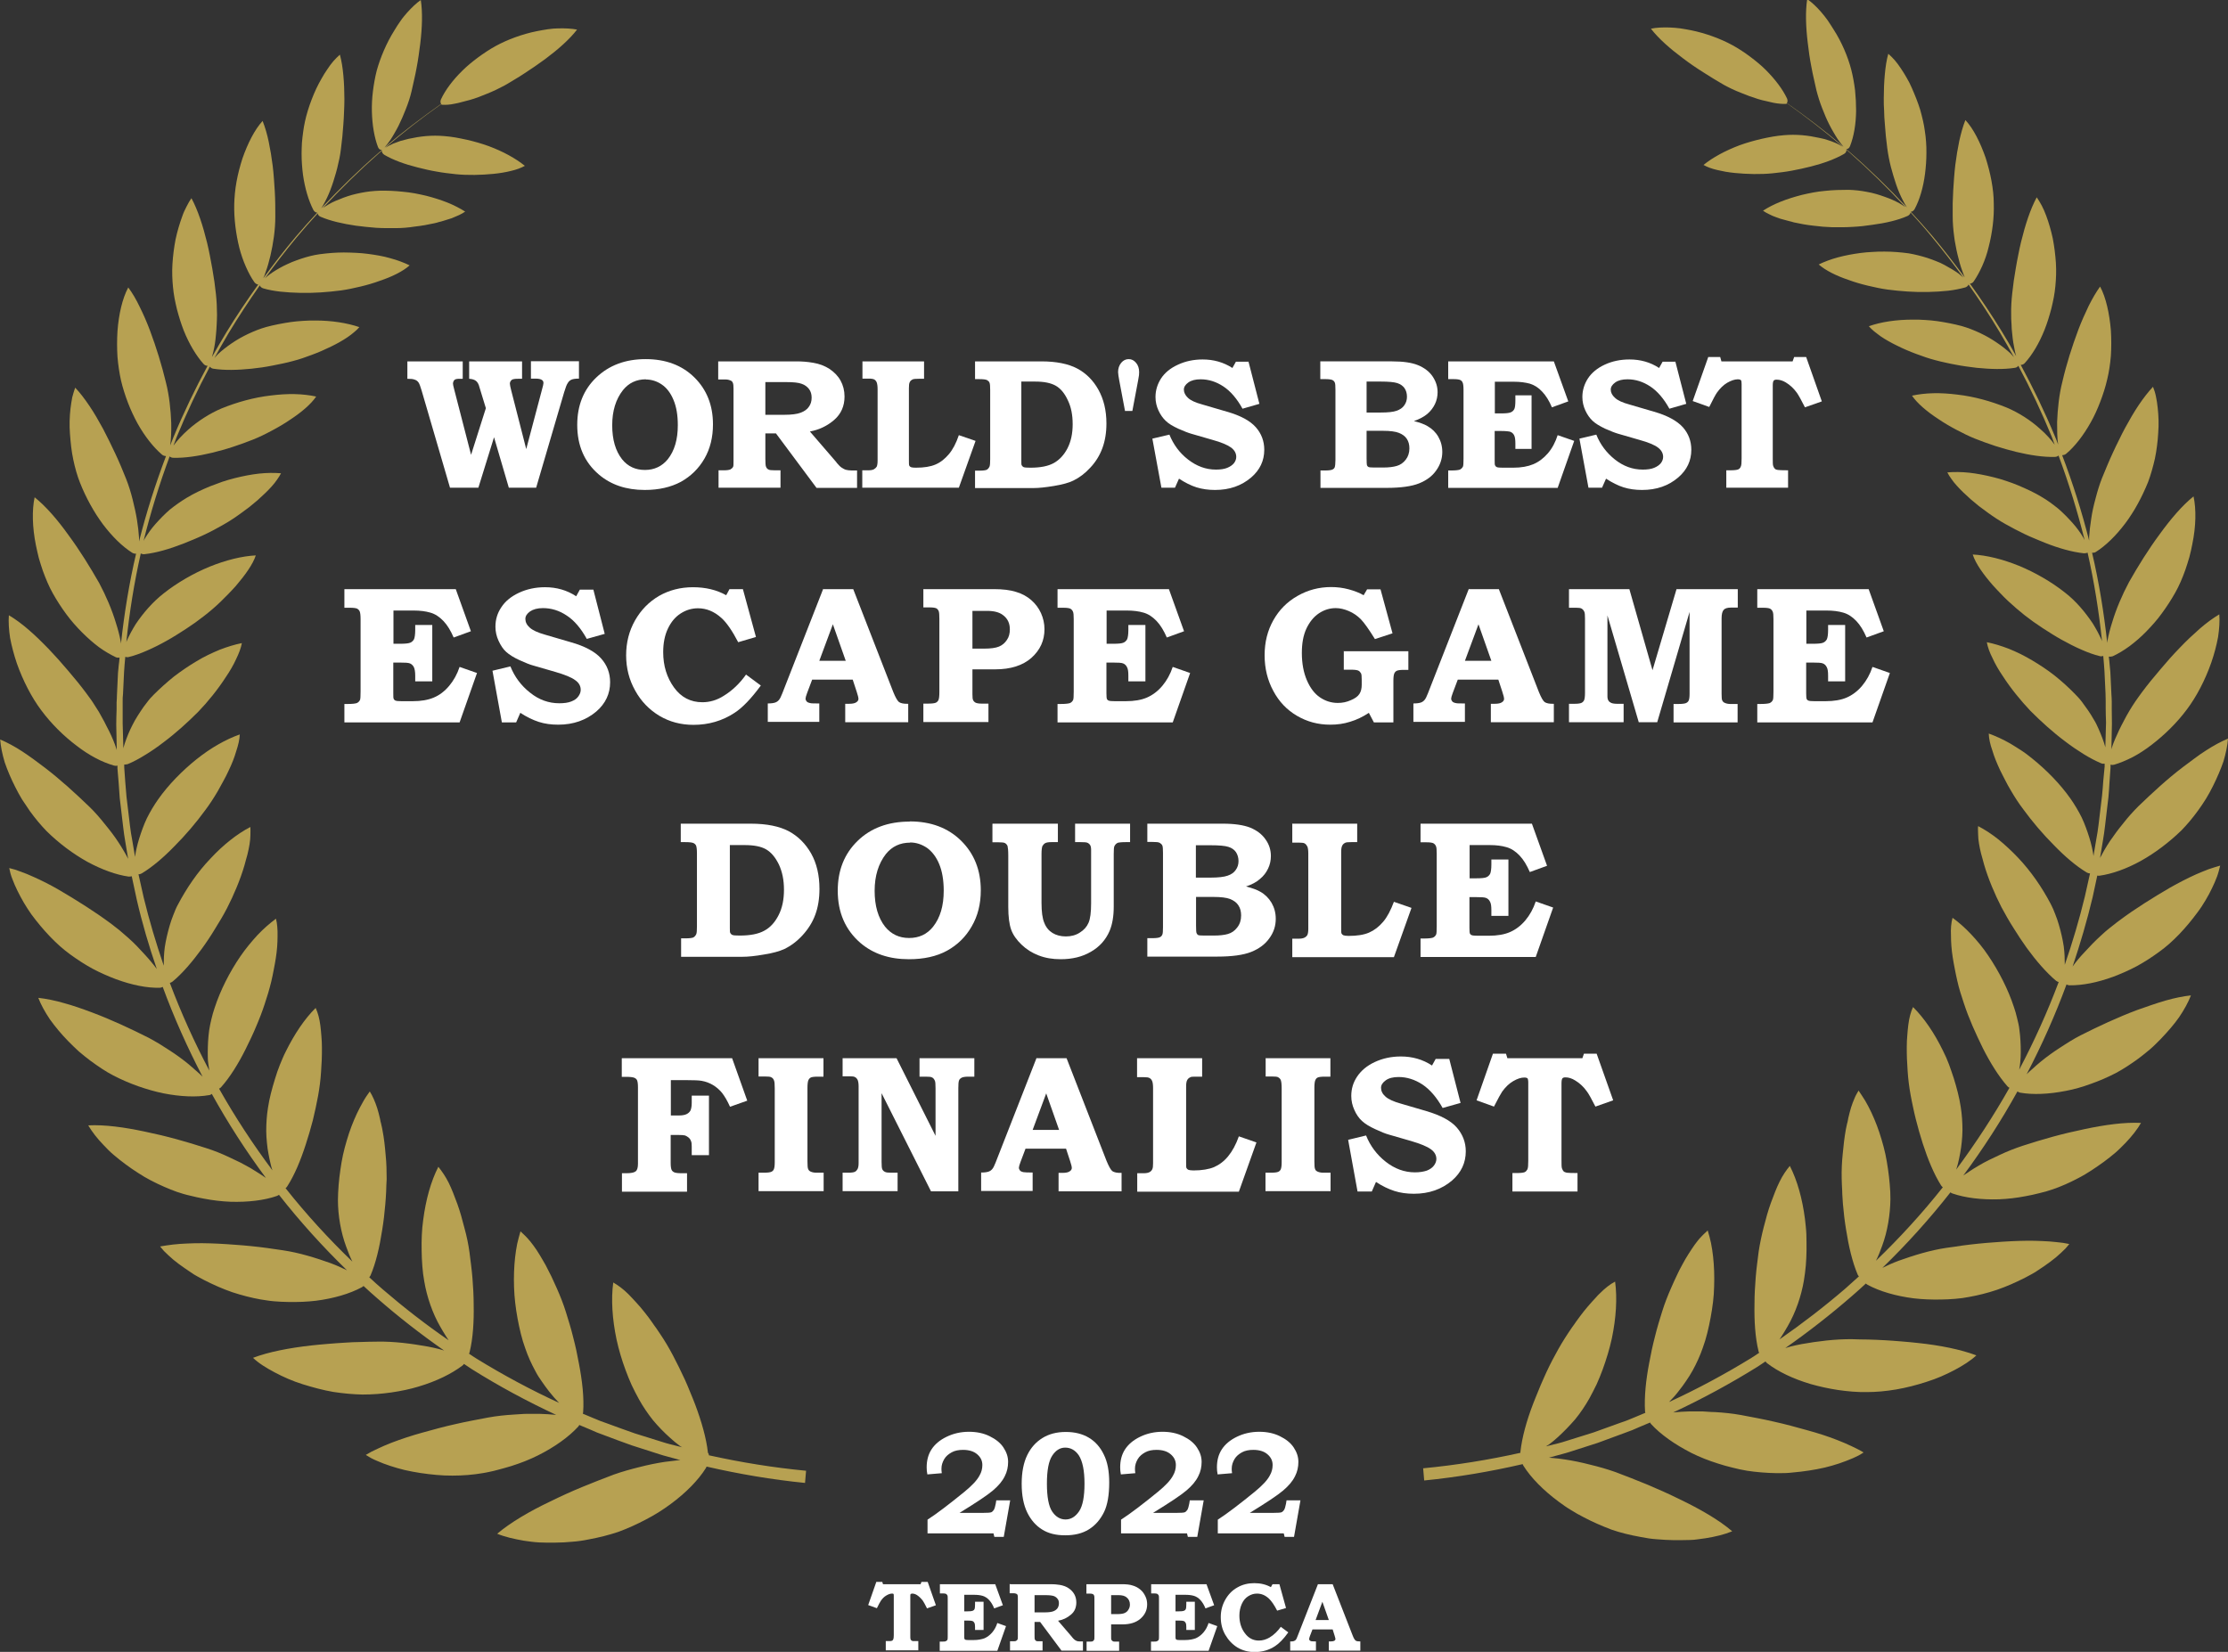 <?xml version="1.0" encoding="UTF-8"?>
<svg id="Calque_2" data-name="Calque 2" xmlns="http://www.w3.org/2000/svg" viewBox="0 0 128.03 94.94">
  <rect x="0" y="0" width="128.03" height="94.94" fill="#333333" stroke="none"/>
  <defs>
    <style>
      .cls-1 {
        fill: #fff;
      }

      .cls-2 {
        fill: #b7a152;
      }
    </style>
  </defs>
  <g id="Layer_1" data-name="Layer 1">
    <g>
      <g>
        <path class="cls-2" d="m40.68,83.49c-.09-.83-.37-1.8-.73-2.76-.09-.24-.19-.48-.29-.72-.1-.25-.2-.49-.31-.73-.22-.48-.45-.94-.68-1.38-.22-.42-.48-.86-.76-1.27-.07-.1-.14-.21-.21-.31l-.11-.15-.11-.16c-.15-.21-.29-.41-.45-.6-.15-.19-.3-.37-.46-.54-.08-.08-.15-.17-.23-.25-.08-.08-.15-.16-.22-.23-.3-.3-.6-.52-.88-.68-.13.95-.06,2.09.19,3.28.13.59.3,1.17.52,1.76.11.29.22.58.35.86.13.28.27.54.41.8.23.42.51.83.81,1.21.31.37.65.72,1,1.03.17.15.34.3.52.43.05.04.1.07.16.1l-.32-.08c-.27-.07-.54-.13-.81-.22l-1.6-.5c-.53-.18-1.05-.38-1.58-.57-.13-.05-.26-.09-.39-.14l-.39-.16-.62-.26s.02-.06.02-.09c.06-.82-.05-1.79-.24-2.78-.09-.5-.2-1.02-.33-1.51-.06-.25-.13-.5-.2-.74-.07-.24-.15-.48-.22-.72-.14-.45-.32-.91-.52-1.36-.1-.22-.21-.45-.31-.68-.11-.22-.22-.44-.33-.65-.11-.21-.24-.4-.35-.6-.12-.2-.24-.38-.36-.54-.12-.17-.25-.32-.37-.45-.06-.07-.13-.13-.19-.19-.06-.06-.12-.12-.18-.17-.07.23-.13.47-.19.72-.05.25-.09.51-.12.78-.06.54-.08,1.11-.06,1.71.02.6.09,1.19.2,1.79.11.59.25,1.2.45,1.74.15.44.35.88.58,1.3.11.22.24.41.38.61.13.19.27.38.41.56.19.24.38.46.57.65-1.63-.75-3.21-1.6-4.74-2.54-.15-.09-.29-.19-.44-.29.02-.03.04-.07.04-.1.19-.78.25-1.74.23-2.72,0-.5-.03-1.02-.07-1.52-.04-.5-.11-.99-.17-1.48-.06-.45-.16-.93-.29-1.4-.12-.47-.25-.95-.41-1.39-.16-.43-.32-.86-.5-1.22-.18-.36-.39-.66-.59-.91-.43.84-.72,1.89-.87,3.05-.04.29-.07.59-.08.88-.01.29-.02.59-.01.89,0,.3.02.59.04.89.02.3.06.59.11.87.15.9.48,1.85.92,2.61.11.19.22.38.33.55.05.08.1.16.15.23-1.31-.9-2.57-1.88-3.78-2.92-.27-.23-.52-.46-.78-.7.03-.03.05-.07.07-.1.31-.72.52-1.63.67-2.6.08-.49.14-.99.18-1.48.02-.25.04-.49.05-.73,0-.24.02-.49.03-.73,0-.45-.01-.93-.06-1.4-.04-.48-.09-.96-.18-1.41-.02-.11-.04-.22-.07-.33-.01-.05-.02-.11-.04-.16-.01-.05-.02-.11-.03-.16-.05-.22-.1-.42-.16-.61-.06-.19-.13-.37-.2-.53-.04-.08-.08-.16-.11-.23-.04-.08-.08-.15-.12-.21-.13.18-.27.38-.39.6-.12.21-.24.44-.35.67-.22.47-.42.99-.58,1.54-.08.27-.16.56-.22.84-.06.28-.11.57-.15.86-.04.29-.08.58-.1.87-.02.29-.04.58-.04.86,0,.89.17,1.86.47,2.67.11.31.23.61.36.87-1.37-1.32-2.66-2.73-3.84-4.22.04-.03.07-.06.1-.11.42-.65.77-1.5,1.06-2.4.15-.46.29-.93.41-1.4.06-.24.11-.47.16-.7.05-.23.09-.47.14-.7.08-.44.14-.9.17-1.37.01-.23.03-.47.04-.7.01-.24.01-.47.01-.69s-.01-.45-.03-.66c-.02-.21-.03-.42-.06-.62-.05-.39-.14-.73-.27-1.01-.63.62-1.22,1.5-1.72,2.51-.13.25-.23.51-.34.77-.1.26-.2.53-.28.81-.17.55-.32,1.11-.4,1.65-.07.43-.1.89-.1,1.34,0,.23.02.45.04.67.02.22.05.44.09.64.04.21.08.41.13.61.02.1.05.19.08.28,0,.02.01.04.02.06-1.12-1.5-2.15-3.07-3.07-4.7.04-.02.09-.05.12-.09.5-.56.98-1.33,1.4-2.17.2-.41.42-.85.6-1.29.19-.44.36-.88.5-1.31.14-.41.27-.85.38-1.3.05-.22.1-.45.14-.67.04-.22.09-.45.12-.67.07-.44.1-.86.1-1.25.01-.39-.02-.74-.09-1.02-.35.26-.71.57-1.06.94-.34.37-.69.79-.99,1.23-.61.89-1.15,1.95-1.48,2.97-.07.2-.13.42-.18.63-.05.21-.1.44-.13.65-.06.44-.08.87-.08,1.29,0,.21,0,.41.03.61.02.14.04.27.06.41-.86-1.63-1.62-3.31-2.27-5.04.05-.01.11-.04.15-.07.56-.46,1.14-1.14,1.68-1.88.27-.37.53-.76.77-1.16.25-.4.49-.8.69-1.19.38-.74.76-1.63,1-2.46.05-.21.12-.42.17-.62.05-.2.09-.4.12-.58.03-.19.05-.37.05-.53,0-.17.01-.33,0-.47-.19.1-.39.21-.58.34-.2.13-.39.27-.58.42-.38.3-.77.66-1.13,1.05-.75.78-1.38,1.71-1.88,2.66-.05.09-.1.19-.14.29-.04.1-.08.2-.12.3-.08.2-.15.4-.21.61-.12.41-.22.84-.28,1.24-.05.38-.06.73-.06,1.06-.44-1.29-.83-2.59-1.15-3.91l-.3-1.34c.06,0,.12-.02.18-.05.62-.37,1.27-.93,1.89-1.57.64-.64,1.25-1.36,1.76-2.06.25-.33.49-.7.72-1.09.11-.19.22-.39.32-.58.11-.2.21-.39.3-.59.19-.39.34-.77.44-1.12.12-.36.2-.69.21-.98-.4.14-.81.33-1.23.57-.21.12-.42.25-.64.4-.21.14-.41.3-.62.46-.81.65-1.61,1.46-2.2,2.3-.24.34-.46.71-.65,1.09-.18.38-.32.78-.44,1.16-.06.19-.11.38-.15.56-.04.17-.07.34-.09.5l-.02-.13-.14-.83c-.11-.55-.16-1.11-.23-1.67l-.1-.83c-.03-.28-.04-.56-.07-.84l-.06-.84v-.17s.12,0,.19-.02c.32-.13.66-.31,1.01-.53.35-.21.71-.46,1.06-.73.71-.53,1.38-1.14,1.99-1.75.56-.58,1.14-1.3,1.59-2,.24-.35.44-.7.59-1.03.16-.33.28-.64.33-.92-.4.08-.83.21-1.27.38-.22.09-.44.19-.67.3-.23.11-.44.23-.66.36-.44.26-.88.56-1.3.88-.41.33-.8.68-1.16,1.04-.07.07-.14.15-.21.22-.07.08-.13.16-.19.24-.13.16-.25.33-.36.5-.12.17-.22.35-.33.53-.1.18-.19.36-.27.53-.16.35-.29.7-.38,1.02,0,.02,0,.03-.01.05l-.04-1.44c0-.28,0-.56,0-.84v-.42c0-.14,0-.28.02-.42l.04-.84.02-.42.03-.42c.01-.15.03-.31.04-.46.06.02.13.03.2.01.33-.08.69-.21,1.05-.37.37-.16.75-.35,1.12-.56.38-.21.74-.44,1.11-.68.37-.24.72-.49,1.05-.75.31-.24.64-.52.94-.81.15-.15.3-.3.45-.45.15-.15.29-.31.43-.46.53-.62.98-1.24,1.15-1.76-.8.04-1.72.27-2.66.65-.92.38-1.86.92-2.63,1.53-.63.49-1.18,1.13-1.61,1.77-.2.32-.37.64-.5.93-.01.03-.02.06-.04.1.18-1.71.45-3.41.83-5.09.06.03.14.05.21.04.67-.07,1.45-.3,2.22-.6.2-.08.39-.16.59-.24.2-.08.39-.17.59-.26.39-.18.76-.38,1.11-.58.34-.19.69-.42,1.02-.66.17-.12.33-.25.5-.37.16-.13.32-.26.47-.39.3-.27.58-.53.81-.79.12-.13.22-.26.31-.39.09-.13.17-.25.23-.37-.39-.03-.82-.03-1.27.02-.45.05-.91.14-1.39.26-.24.06-.48.13-.72.21-.23.08-.47.17-.7.26-.46.19-.93.41-1.34.66-.33.2-.66.43-.97.68-.3.26-.57.54-.82.82-.25.28-.45.57-.61.83-.03.05-.06.1-.08.15.41-1.65.91-3.27,1.5-4.86.05.05.13.08.21.08.66.02,1.44-.1,2.23-.29.4-.1.81-.21,1.2-.34.4-.13.78-.27,1.16-.42.35-.14.72-.32,1.07-.51.36-.19.72-.4,1.04-.62.66-.43,1.21-.9,1.51-1.34-.37-.08-.79-.13-1.23-.14-.44-.01-.9.02-1.38.08-.96.11-1.93.38-2.82.74-.69.29-1.38.74-1.92,1.22-.35.31-.64.63-.85.92.06-.15.11-.31.17-.46.57-1.39,1.21-2.75,1.92-4.08.04.06.12.11.2.12.63.1,1.4.08,2.19,0,.4-.04.81-.1,1.21-.18.2-.04.4-.08.59-.12.2-.04.39-.09.58-.14.36-.09.73-.22,1.1-.36.38-.14.74-.3,1.09-.47.35-.17.67-.35.95-.54.14-.1.27-.19.38-.29.12-.1.22-.19.3-.29-.7-.24-1.59-.38-2.52-.38-.23,0-.47,0-.71.02-.24.01-.48.04-.72.07-.47.07-.94.16-1.39.28-.36.1-.71.24-1.05.4-.17.08-.34.17-.5.26-.16.09-.31.19-.46.29-.29.2-.56.41-.77.61-.08.08-.14.15-.21.23.27-.49.54-.97.82-1.44.56-.93,1.16-1.84,1.79-2.74.02.07.1.14.19.17.3.09.64.15.99.19.36.04.73.06,1.13.07.79.02,1.59-.04,2.36-.14.36-.05.73-.13,1.11-.22.38-.09.76-.2,1.11-.33.72-.24,1.34-.55,1.72-.89-.33-.16-.7-.3-1.11-.41-.41-.12-.84-.19-1.29-.25-.23-.03-.46-.05-.69-.06-.23-.01-.47-.02-.7-.02-.46,0-.93.04-1.38.1-.36.05-.71.14-1.07.26-.17.06-.35.12-.52.19-.17.07-.33.15-.48.22-.31.16-.59.33-.82.5-.1.07-.18.15-.26.22.58-.8,1.19-1.59,1.82-2.35.39-.47.8-.93,1.22-1.39,0,.08.07.16.17.2.56.24,1.27.4,2.02.51.38.05.77.09,1.15.12.19.01.39.02.57.02.19,0,.38,0,.57,0,.35,0,.73-.03,1.1-.09.38-.04.76-.11,1.12-.19.09-.02.18-.04.26-.07.09-.02.17-.04.26-.07.17-.05.33-.1.48-.15.15-.06.29-.12.42-.18.13-.06.25-.13.35-.2-.3-.19-.65-.37-1.02-.52-.38-.15-.79-.28-1.22-.39-.22-.05-.44-.1-.66-.14-.22-.04-.45-.07-.67-.09-.45-.05-.91-.07-1.35-.06-.35.01-.71.05-1.06.12-.18.04-.35.07-.52.12-.17.05-.33.1-.49.16-.32.12-.61.24-.85.38-.12.07-.23.14-.33.21,1.02-1.1,2.09-2.15,3.21-3.14.06-.05.12-.1.18-.15-.02.08.04.18.14.24.51.3,1.18.54,1.9.72.36.09.73.18,1.1.24.37.07.74.11,1.1.15.69.07,1.46.05,2.18-.02.18-.02.35-.04.52-.07.17-.03.33-.06.48-.1.31-.07.57-.17.79-.29-.53-.43-1.26-.83-2.07-1.13-.41-.15-.83-.27-1.27-.37-.22-.05-.44-.09-.65-.13-.22-.04-.43-.06-.65-.08-.34-.03-.69-.03-1.04,0-.35.03-.69.09-1.01.16-.16.04-.31.08-.46.12-.15.05-.28.1-.41.15-.18.08-.33.16-.46.24,1.03-.88,2.1-1.72,3.21-2.5.02.02.04.03.07.03.19.01.43,0,.7-.06.14-.02.28-.06.43-.1.15-.04.31-.08.46-.12.32-.09.66-.22.99-.36.33-.13.66-.29.98-.46.2-.11.39-.23.59-.35.2-.12.4-.24.59-.37.39-.25.79-.53,1.16-.8.74-.55,1.4-1.13,1.84-1.7-.31-.06-.68-.08-1.07-.07-.2,0-.4.02-.61.05-.21.03-.42.07-.63.11-.85.17-1.7.49-2.36.85-.35.19-.69.42-1.02.66-.32.24-.63.49-.9.76-.55.54-.98,1.11-1.23,1.65-.04.09-.04.2.01.26-1.12.79-2.21,1.62-3.26,2.51.11-.12.23-.27.35-.45.08-.12.15-.24.23-.38.08-.13.15-.27.23-.42.15-.3.29-.63.42-.96.13-.33.25-.68.33-1.03.05-.22.1-.44.15-.67.05-.22.1-.45.14-.68.09-.46.15-.93.21-1.39.11-.91.14-1.79.03-2.5-.26.18-.53.44-.79.73-.13.15-.26.3-.38.48-.12.17-.24.35-.35.54-.46.73-.81,1.58-1.01,2.3-.1.39-.17.79-.22,1.19-.05.4-.07.79-.06,1.18.02.77.14,1.48.35,2.03.04.11.14.18.23.17-.06.05-.13.11-.19.16-1.15,1-2.25,2.07-3.3,3.19.08-.12.16-.26.24-.42.13-.25.26-.55.37-.87.06-.16.11-.33.16-.5.05-.17.11-.35.15-.53.09-.36.17-.73.21-1.09.06-.46.11-.93.14-1.41.02-.24.03-.49.04-.73.01-.24.02-.48.02-.72,0-.47-.02-.94-.06-1.37-.04-.43-.1-.83-.2-1.19-.12.11-.25.23-.37.37-.12.14-.24.3-.35.47-.12.17-.23.35-.33.53-.05.09-.11.19-.16.29-.05.1-.1.2-.15.3-.19.41-.35.83-.48,1.25-.13.42-.22.84-.27,1.23-.03.2-.05.41-.07.62-.01.21-.02.42-.02.63,0,.41.03.82.08,1.21.11.78.32,1.49.6,2.03.05.09.14.15.22.15-.42.45-.83.91-1.23,1.38-.65.77-1.27,1.57-1.87,2.39.05-.11.1-.23.14-.37.1-.27.19-.59.27-.93.04-.17.07-.35.11-.53.03-.18.06-.37.09-.56.05-.38.08-.77.08-1.14,0-.47,0-.96-.03-1.46-.02-.25-.03-.5-.05-.74-.02-.25-.04-.49-.07-.73-.06-.48-.14-.96-.23-1.39-.09-.43-.21-.84-.35-1.19-.46.5-.86,1.3-1.16,2.16-.14.44-.26.89-.34,1.34-.08.44-.12.89-.13,1.28-.02.84.1,1.73.29,2.5.1.39.23.76.38,1.1.15.34.31.64.49.89.06.08.15.13.22.13-.64.89-1.25,1.8-1.82,2.73-.29.48-.57.96-.84,1.44.03-.1.05-.2.08-.31.07-.29.12-.62.15-.98.02-.18.03-.37.04-.56.01-.19.02-.38.02-.58,0-.39-.02-.79-.06-1.17-.05-.48-.12-.98-.21-1.48-.05-.25-.09-.5-.14-.75-.05-.25-.1-.5-.16-.74-.24-.98-.53-1.88-.9-2.56-.1.14-.19.3-.28.48-.09.17-.18.36-.25.57-.15.41-.28.85-.38,1.31-.09.47-.15.94-.18,1.41-.03.46-.01.92.03,1.33.02.22.05.43.09.65.04.22.09.43.14.64.11.42.24.84.39,1.22.31.77.71,1.44,1.14,1.92.06.07.16.11.23.1-.72,1.33-1.38,2.7-1.96,4.1-.07.16-.12.32-.19.48.05-.36.07-.8.06-1.29-.03-.75-.11-1.57-.31-2.35-.23-.96-.55-2-.91-2.96-.18-.48-.38-.94-.59-1.36-.2-.42-.42-.8-.66-1.12-.34.63-.55,1.56-.62,2.52-.03.49-.03.98,0,1.46.04.48.11.94.2,1.35.1.43.24.87.4,1.29.16.42.35.82.55,1.19.42.75.91,1.37,1.41,1.8.07.06.16.08.23.08-.61,1.61-1.13,3.24-1.55,4.91,0-.07,0-.13,0-.21-.02-.31-.06-.67-.12-1.04-.06-.37-.15-.77-.25-1.17-.1-.4-.22-.79-.37-1.17-.19-.48-.39-.96-.62-1.45-.11-.24-.23-.49-.35-.73-.12-.24-.24-.48-.36-.71-.25-.46-.51-.91-.78-1.31-.27-.4-.54-.76-.82-1.05-.06.17-.12.36-.17.56-.04.2-.07.42-.1.65-.05.45-.07.94-.03,1.44.02.25.04.5.07.75.03.25.07.49.12.73.1.48.23.94.39,1.34.17.43.37.85.59,1.25.11.2.23.4.35.59.12.19.25.37.38.55.53.7,1.11,1.27,1.68,1.63.07.04.15.06.22.05-.4,1.71-.68,3.44-.87,5.18,0-.06-.01-.1-.02-.16-.06-.32-.15-.67-.27-1.04-.22-.74-.57-1.56-.96-2.29-.52-.91-1.11-1.87-1.76-2.75-.62-.87-1.3-1.66-1.95-2.18-.16.74-.13,1.74.07,2.74.05.25.11.5.17.75.07.25.15.49.23.73.17.47.36.92.58,1.31.23.41.49.81.77,1.19.28.38.59.73.91,1.05.32.32.64.6.96.84.33.24.66.43.97.58.07.03.15.04.22.02-.01.16-.03.31-.05.47l-.04.42-.02.42-.04.85c0,.14-.01.28-.02.42v.42c-.01.28-.02.56-.02.85l.03,1.47s-.01-.05-.02-.07c-.1-.31-.24-.66-.42-1.02-.09-.18-.19-.36-.28-.55-.1-.18-.2-.37-.31-.56-.11-.18-.23-.37-.35-.55-.06-.09-.12-.18-.19-.27-.06-.09-.12-.17-.19-.26-.32-.43-.67-.86-1.04-1.29-.36-.43-.74-.85-1.12-1.25-.19-.2-.39-.39-.58-.58-.19-.18-.38-.36-.57-.52-.38-.33-.76-.61-1.13-.83-.03.39,0,.83.07,1.3.09.47.22.97.39,1.47.35.99.85,1.96,1.4,2.69.57.77,1.29,1.48,2.02,2.03.36.28.73.52,1.09.71.37.2.73.34,1.07.44.07.02.14.02.2,0v.17s.07.84.07.84c.02.28.04.56.06.85l.1.84c.07.56.12,1.12.22,1.68l.14.84.03.17s0-.01,0-.02c-.08-.15-.16-.31-.26-.47-.09-.16-.2-.33-.31-.5-.22-.34-.49-.69-.77-1.03-.27-.34-.56-.68-.88-.99-.8-.77-1.66-1.56-2.56-2.25-.22-.17-.46-.34-.67-.5-.22-.16-.44-.31-.65-.45-.43-.28-.86-.51-1.26-.68.03.4.12.84.26,1.31.16.47.37.96.61,1.43.12.24.25.48.39.71.15.23.3.45.45.67.31.43.64.82.96,1.15.71.7,1.53,1.31,2.34,1.76.83.45,1.66.75,2.37.85.06,0,.13,0,.18-.02l.29,1.35c.31,1.35.7,2.67,1.15,3.98-.2-.27-.44-.56-.71-.85-.28-.31-.58-.63-.92-.93-.17-.15-.34-.3-.52-.45-.09-.07-.18-.14-.27-.21-.09-.07-.17-.14-.26-.2-.89-.66-1.94-1.32-2.93-1.9-.5-.29-1.01-.55-1.49-.76-.24-.11-.48-.21-.71-.29-.23-.09-.45-.16-.67-.21.04.2.09.41.18.63.08.22.18.44.29.67.11.23.24.46.37.69.14.23.28.46.44.68.66.89,1.43,1.72,2.22,2.29.41.3.84.58,1.28.82.45.24.91.44,1.36.61.9.33,1.77.51,2.51.49.06,0,.12-.02.17-.05.65,1.77,1.42,3.49,2.29,5.16-.11-.11-.23-.22-.36-.33-.15-.13-.3-.27-.46-.4-.33-.27-.7-.54-1.09-.79-.2-.12-.38-.25-.58-.37-.2-.12-.4-.23-.6-.34-1.03-.52-2.14-1.04-3.26-1.46-.56-.21-1.1-.4-1.62-.54-.52-.15-1.02-.25-1.47-.3.15.39.38.81.67,1.24.3.42.66.85,1.05,1.25.2.2.4.4.61.59.22.19.44.36.66.53.45.33.89.63,1.32.85.46.24.95.45,1.43.62.49.17.97.31,1.46.41.97.19,1.88.23,2.62.1.06,0,.11-.04.15-.07.93,1.68,1.97,3.29,3.11,4.83-.04-.03-.08-.05-.12-.08-.08-.05-.16-.11-.24-.16-.17-.11-.35-.22-.53-.33-.19-.11-.39-.21-.59-.32-.21-.1-.42-.2-.63-.3-.42-.2-.87-.38-1.31-.52-.56-.18-1.14-.36-1.73-.52-.3-.08-.6-.16-.9-.23-.3-.07-.61-.14-.9-.2-1.17-.25-2.32-.41-3.26-.36.22.37.52.76.89,1.14.18.19.37.39.59.57.21.18.44.36.67.53.23.17.47.34.71.49.12.08.24.15.37.23.13.07.25.14.38.21.5.26,1.01.48,1.48.65.12.04.25.08.38.12.13.04.26.07.39.1.26.07.52.12.78.17.52.1,1.04.16,1.53.18,1.01.03,1.94-.08,2.66-.33.05-.02.09-.04.13-.07,1.2,1.53,2.51,2.98,3.91,4.34-.29-.14-.59-.28-.94-.41-.84-.3-1.79-.6-2.74-.74-.3-.04-.6-.09-.9-.13-.3-.04-.61-.08-.93-.11-.31-.03-.63-.06-.95-.08-.32-.02-.62-.05-.93-.06-.61-.03-1.22-.04-1.79-.01-.28.01-.56.03-.82.06-.26.03-.51.07-.74.11.07.09.14.17.22.26.08.08.17.17.26.25.18.17.38.34.6.5.22.16.45.32.69.48.06.04.12.08.18.12.06.04.13.07.19.11.13.07.26.14.39.21.53.27,1.07.51,1.62.7.55.18,1.1.32,1.6.41.27.04.53.09.8.11.27.02.55.04.82.04.54.01,1.07-.01,1.58-.07,1.02-.13,1.94-.4,2.63-.77.04-.02.08-.05.11-.08.26.24.52.48.79.71,1.22,1.07,2.51,2.07,3.84,3-.1-.03-.2-.06-.31-.09-.2-.05-.42-.1-.64-.14-.9-.16-1.91-.3-2.89-.28-.31,0-.62.01-.93.02-.31,0-.63.02-.95.04-.32.02-.64.04-.97.07-.32.03-.63.05-.95.09-1.25.14-2.45.37-3.34.71.32.31.76.58,1.25.84.49.26,1.03.5,1.61.68.58.18,1.17.34,1.75.44.59.09,1.16.14,1.68.15.55,0,1.11-.04,1.66-.12.55-.08,1.08-.19,1.57-.34,1.01-.3,1.89-.73,2.52-1.21.03-.02.06-.06.08-.09.15.1.3.2.45.3,1.56.98,3.18,1.85,4.85,2.63-.3-.03-.62-.05-.95-.06-.23,0-.47,0-.72,0-.24,0-.5.03-.74.04-.5.03-1,.08-1.49.17-.62.12-1.25.23-1.89.38-.64.14-1.29.32-1.9.49-.62.17-1.22.37-1.77.58-.28.11-.54.22-.79.34-.25.11-.48.23-.69.36.1.06.2.12.3.18.11.06.22.11.34.16.24.11.49.2.76.29.27.09.55.17.84.24.29.07.6.12.9.17.31.05.62.08.92.11.31.03.61.04.92.04.61,0,1.19-.05,1.72-.14.14-.02.28-.05.42-.08.14-.03.28-.06.42-.1.28-.07.55-.15.82-.23.54-.17,1.05-.37,1.53-.61.96-.48,1.77-1.06,2.32-1.66.02-.03.04-.06.06-.09l.62.26.39.17c.13.05.27.1.4.15.53.2,1.06.4,1.6.59l1.62.52c.27.09.55.15.82.23l.36.1c-.08,0-.15.01-.23.02-.22.03-.44.05-.67.08-.46.07-.96.17-1.46.3-.49.12-.99.26-1.47.43-.3.11-.6.23-.91.35-.3.12-.61.24-.92.37-.61.25-1.24.54-1.83.83-1.18.56-2.27,1.2-3.04,1.85.43.18.96.3,1.53.4.14.02.29.04.44.06.15.02.3.03.45.04.31.01.62.02.94.01.32,0,.63-.02.95-.05l.23-.02.24-.03c.16-.02.31-.05.46-.08.61-.11,1.19-.26,1.7-.43.55-.2,1.08-.44,1.59-.71.25-.13.5-.27.74-.42.24-.15.47-.31.69-.47.88-.65,1.59-1.37,2.03-2.07.02-.03.03-.06.04-.09,1.87.43,3.76.75,5.66.94l.06-.7c-1.88-.18-3.74-.48-5.59-.89,0-.02,0-.04,0-.06Z"/>
        <path class="cls-2" d="m120.47,50.31c.06.02.12.03.18.02.71-.1,1.54-.39,2.37-.85.81-.45,1.63-1.07,2.34-1.76.32-.33.65-.72.96-1.15.15-.21.31-.44.45-.67.14-.23.27-.47.39-.71.24-.48.45-.97.61-1.43.14-.47.23-.92.26-1.31-.4.17-.83.4-1.26.68-.22.14-.44.29-.65.45-.22.16-.45.33-.67.5-.91.69-1.77,1.49-2.56,2.25-.31.31-.61.64-.88.99-.28.34-.54.69-.77,1.03-.11.17-.22.34-.31.5-.09.16-.18.32-.26.47,0,0,0,.01,0,.02l.03-.17.14-.84c.1-.56.15-1.12.22-1.68l.1-.84c.03-.28.04-.56.06-.85l.06-.84v-.17c.07.02.14.02.21,0,.34-.1.7-.25,1.07-.44.36-.19.73-.43,1.09-.71.72-.55,1.45-1.26,2.02-2.03.55-.73,1.05-1.69,1.4-2.69.17-.49.3-.99.39-1.47.07-.47.1-.92.07-1.3-.37.22-.75.5-1.13.83-.19.17-.38.34-.57.52-.19.18-.39.38-.58.58-.39.4-.76.82-1.12,1.25-.37.43-.72.86-1.04,1.29-.06.08-.13.17-.19.26-.06.09-.13.18-.19.27-.12.18-.24.36-.35.55-.11.18-.21.37-.31.56-.09.18-.2.37-.28.55-.17.36-.32.7-.42,1.02,0,.03-.01.05-.02.07l.03-1.47c0-.28-.01-.56-.01-.85v-.42c0-.14-.01-.28-.02-.42l-.04-.85-.02-.42-.04-.42c-.01-.16-.03-.31-.05-.47.07.01.15,0,.22-.02.31-.14.64-.34.97-.58.32-.24.65-.52.96-.84.31-.32.63-.67.9-1.05.28-.38.54-.78.77-1.19.22-.39.41-.83.58-1.31.08-.24.16-.48.23-.73.07-.25.12-.5.17-.75.21-1.01.23-2,.07-2.74-.65.52-1.32,1.31-1.95,2.18-.65.88-1.24,1.83-1.76,2.75-.39.73-.74,1.55-.96,2.29-.12.37-.21.73-.27,1.04-.01.06-.01.11-.02.16-.19-1.74-.47-3.47-.87-5.18.07,0,.15,0,.22-.05.57-.36,1.15-.93,1.68-1.63.13-.17.26-.36.38-.55.12-.19.24-.38.35-.59.22-.4.42-.83.59-1.25.15-.4.28-.86.39-1.34.05-.24.09-.49.12-.73.03-.25.06-.5.07-.75.04-.5.02-.99-.03-1.44-.02-.23-.06-.44-.1-.65-.04-.2-.1-.39-.17-.56-.28.3-.55.65-.82,1.05-.27.4-.53.85-.78,1.31-.13.23-.24.47-.36.71-.12.24-.24.48-.35.73-.23.49-.42.97-.62,1.45-.15.38-.27.78-.37,1.17-.11.4-.2.8-.25,1.17-.06.37-.1.73-.12,1.04,0,.08,0,.14,0,.21-.42-1.67-.94-3.3-1.55-4.91.07,0,.16-.02.23-.08.5-.42.99-1.05,1.41-1.8.21-.37.39-.77.55-1.19.16-.42.3-.85.4-1.29.1-.41.17-.87.21-1.35.03-.47.03-.97,0-1.46-.08-.96-.28-1.89-.62-2.52-.23.32-.45.7-.66,1.12-.2.42-.41.88-.59,1.36-.36.96-.69,2-.91,2.96-.2.77-.28,1.6-.31,2.35,0,.48,0,.92.06,1.29-.06-.16-.12-.32-.19-.48-.58-1.4-1.24-2.76-1.96-4.1.08,0,.17-.03.23-.1.43-.47.83-1.14,1.14-1.92.15-.38.28-.8.39-1.22.05-.21.1-.43.14-.64.04-.22.07-.43.09-.65.04-.41.06-.86.03-1.33-.03-.46-.09-.94-.18-1.41-.1-.46-.23-.91-.38-1.31-.07-.2-.16-.39-.25-.57-.09-.17-.19-.33-.29-.48-.37.68-.66,1.58-.9,2.56-.06.24-.11.49-.16.74-.05.25-.1.5-.14.75-.09.5-.16,1-.21,1.48-.04.38-.07.78-.06,1.17,0,.2,0,.39.02.58,0,.19.02.38.04.56.03.36.09.69.15.98.02.11.05.21.08.31-.27-.49-.55-.97-.84-1.44-.57-.93-1.18-1.84-1.82-2.73.08,0,.17-.05.22-.13.18-.26.34-.56.49-.89.15-.34.28-.71.37-1.1.2-.78.32-1.66.29-2.5,0-.4-.05-.84-.13-1.28-.08-.44-.2-.9-.34-1.34-.3-.86-.7-1.67-1.16-2.16-.14.35-.25.75-.35,1.19-.09.43-.17.91-.23,1.39-.03.24-.05.49-.07.73-.02.25-.03.49-.05.74-.03.5-.04.99-.03,1.46,0,.38.03.77.08,1.14.02.19.05.37.09.56.03.18.07.36.11.53.08.34.17.66.27.93.05.13.09.26.14.37-.6-.81-1.22-1.61-1.87-2.39-.4-.47-.81-.93-1.23-1.38.08,0,.17-.06.22-.15.29-.53.5-1.25.6-2.03.05-.39.08-.8.08-1.21,0-.21,0-.42-.02-.63-.01-.21-.04-.41-.07-.62-.05-.39-.15-.8-.27-1.23-.13-.42-.3-.84-.48-1.25-.05-.1-.09-.2-.14-.3-.05-.1-.1-.19-.16-.29-.11-.19-.22-.37-.33-.53-.11-.17-.23-.33-.35-.47-.12-.14-.25-.26-.37-.37-.1.35-.16.75-.2,1.19-.04.43-.06.9-.06,1.37,0,.24,0,.48.02.72,0,.24.02.49.04.73.03.48.08.96.14,1.41.05.37.12.74.21,1.09.05.18.1.35.15.53.05.17.11.34.16.5.11.32.24.62.37.87.08.16.16.3.24.42-1.05-1.12-2.14-2.18-3.3-3.19-.06-.05-.13-.11-.19-.16.08.01.18-.06.22-.17.22-.55.34-1.26.35-2.03,0-.39-.02-.78-.06-1.18-.05-.4-.12-.8-.22-1.19-.19-.73-.54-1.57-1.01-2.3-.11-.18-.23-.36-.35-.54-.12-.17-.25-.33-.38-.48-.26-.3-.53-.55-.79-.73-.11.71-.08,1.59.03,2.5.05.46.12.93.21,1.39.04.23.09.46.14.68.05.22.1.45.15.67.09.35.2.7.33,1.03.13.34.27.67.42.96.08.15.15.29.23.42.08.13.15.26.23.38.12.18.24.33.35.45-1.05-.89-2.14-1.72-3.26-2.51.05-.06.05-.17.01-.26-.25-.53-.68-1.1-1.23-1.65-.27-.27-.58-.52-.9-.76-.32-.24-.67-.47-1.02-.66-.66-.36-1.52-.68-2.36-.85-.21-.04-.42-.08-.63-.11-.21-.03-.41-.04-.61-.05-.39-.01-.76,0-1.07.07.44.57,1.1,1.15,1.84,1.7.37.28.76.55,1.16.8.2.13.4.25.59.37.2.12.4.24.59.35.31.17.64.33.98.46.33.14.67.26.99.36.16.05.32.09.47.12.15.04.29.07.43.1.27.05.51.07.7.06.03,0,.05-.01.07-.03,1.11.79,2.18,1.62,3.21,2.5-.13-.08-.28-.17-.46-.24-.13-.05-.26-.11-.41-.15-.15-.05-.3-.09-.46-.12-.32-.07-.66-.13-1.01-.16-.35-.03-.71-.03-1.04,0-.21.02-.43.04-.64.08-.22.04-.44.08-.65.13-.43.1-.86.22-1.27.37-.82.31-1.54.7-2.07,1.13.21.12.48.22.79.29.15.04.32.06.48.1.17.03.34.05.52.07.72.07,1.49.09,2.18.02.36-.04.73-.08,1.1-.15.37-.07.75-.15,1.1-.24.71-.18,1.38-.42,1.9-.72.1-.05.16-.16.14-.24.06.05.12.1.18.15,1.12.99,2.19,2.04,3.21,3.14-.1-.07-.21-.14-.33-.21-.25-.14-.54-.27-.86-.38-.16-.06-.32-.11-.49-.16-.17-.05-.35-.09-.52-.12-.35-.07-.71-.11-1.06-.12-.44,0-.9.01-1.35.06-.23.02-.45.05-.67.09-.22.04-.45.09-.66.14-.43.11-.85.24-1.22.39-.38.15-.73.33-1.02.52.1.07.22.14.35.2.13.07.27.13.42.18.15.06.31.11.48.15.08.02.17.05.26.07.09.02.17.04.26.07.36.08.74.15,1.12.19.37.05.75.08,1.1.09.19,0,.38,0,.57,0,.19,0,.38-.01.58-.02.39-.02.77-.06,1.15-.12.75-.1,1.46-.26,2.02-.51.09-.04.16-.13.17-.2.41.45.82.91,1.21,1.39.63.76,1.24,1.55,1.82,2.35-.08-.07-.16-.14-.26-.22-.24-.17-.52-.34-.82-.5-.15-.08-.31-.16-.48-.22-.17-.07-.34-.13-.52-.19-.35-.11-.71-.2-1.06-.26-.45-.06-.92-.1-1.38-.1-.23,0-.47,0-.7.02-.23.01-.46.03-.69.06-.45.06-.88.14-1.29.25-.41.11-.78.25-1.11.41.39.34,1,.65,1.72.89.35.13.73.24,1.11.33.38.09.75.17,1.11.22.77.1,1.57.16,2.36.14.39-.01.77-.03,1.13-.07.36-.04.69-.11.99-.19.09-.03.17-.1.19-.17.63.89,1.23,1.8,1.79,2.74.28.48.56.96.82,1.44-.07-.07-.13-.15-.21-.23-.22-.2-.48-.41-.78-.61-.15-.1-.3-.2-.46-.29-.16-.09-.33-.18-.5-.26-.34-.16-.7-.3-1.05-.4-.45-.12-.92-.21-1.39-.28-.23-.03-.48-.06-.72-.07-.24-.02-.48-.02-.71-.02-.93,0-1.82.13-2.52.38.09.1.19.2.3.29.12.1.25.19.38.29.28.19.6.37.95.54.34.17.71.33,1.09.47.38.14.74.27,1.1.36.19.05.38.1.58.14.2.04.39.09.59.12.4.08.81.13,1.21.18.8.08,1.56.1,2.19,0,.09-.01.16-.06.2-.12.71,1.33,1.35,2.69,1.92,4.08.06.15.11.31.17.46-.21-.29-.49-.61-.85-.92-.54-.49-1.23-.93-1.92-1.22-.89-.36-1.86-.63-2.82-.74-.48-.06-.94-.09-1.38-.08-.44.01-.86.06-1.23.14.3.44.85.91,1.51,1.34.32.22.68.43,1.04.62.36.19.72.37,1.07.51.38.15.76.29,1.16.42.4.13.8.24,1.2.34.79.19,1.57.31,2.23.29.08,0,.16-.03.21-.08.59,1.59,1.09,3.21,1.5,4.86-.03-.05-.05-.1-.08-.15-.16-.27-.36-.55-.61-.83-.25-.28-.52-.56-.82-.82-.31-.25-.63-.49-.96-.68-.41-.25-.87-.46-1.34-.66-.23-.1-.47-.18-.7-.26-.23-.08-.48-.15-.72-.21-.48-.12-.95-.21-1.39-.26-.45-.05-.88-.05-1.27-.02.06.12.14.25.23.37.09.13.19.26.31.39.23.26.52.53.81.79.15.13.31.26.47.39.17.13.33.25.5.37.33.24.68.47,1.02.66.36.2.73.4,1.11.58.19.09.39.18.59.26.2.08.39.17.58.24.78.31,1.56.53,2.23.6.08,0,.15-.01.21-.04.38,1.68.65,3.38.83,5.09-.01-.03-.02-.06-.04-.1-.13-.29-.3-.61-.5-.93-.43-.64-.97-1.29-1.6-1.77-.77-.61-1.71-1.15-2.63-1.53-.94-.38-1.86-.61-2.66-.65.17.53.61,1.14,1.15,1.76.14.15.28.31.43.46.14.15.29.3.45.45.31.29.64.57.94.81.33.26.68.51,1.05.75.37.24.73.47,1.11.68.38.21.75.4,1.12.56.36.16.72.29,1.05.37.07.02.14.01.2-.01.01.15.03.31.04.46l.03.42.02.42.04.84c0,.14.01.28.01.42v.42c0,.28.01.56.02.84l-.04,1.44s0-.03-.01-.05c-.09-.32-.22-.66-.38-1.02-.08-.18-.16-.36-.27-.53-.1-.18-.21-.35-.33-.53-.12-.17-.24-.34-.36-.5-.06-.08-.13-.16-.2-.24-.07-.08-.14-.15-.21-.22-.36-.37-.75-.72-1.15-1.04-.42-.33-.86-.62-1.3-.88-.22-.13-.44-.25-.66-.36-.22-.11-.45-.21-.67-.3-.44-.17-.87-.3-1.27-.38.05.28.16.59.33.92.15.33.35.68.59,1.03.45.7,1.04,1.42,1.59,2,.61.61,1.28,1.22,1.99,1.75.35.27.71.51,1.06.73.34.21.68.39,1.01.53.07.03.14.03.2.02v.17s-.08.84-.08.84c-.02.28-.04.56-.07.84l-.1.83c-.07.56-.12,1.11-.23,1.67l-.14.83-.02.13c-.02-.16-.05-.33-.09-.5-.04-.18-.09-.37-.15-.56-.12-.38-.26-.78-.44-1.16-.19-.38-.41-.75-.65-1.09-.59-.84-1.39-1.65-2.2-2.3-.2-.16-.4-.32-.62-.46-.21-.14-.43-.27-.64-.4-.42-.24-.84-.43-1.23-.57.01.29.08.62.21.98.1.35.26.73.44,1.12.09.19.2.39.3.59.1.19.2.39.32.58.22.38.46.75.72,1.09.51.7,1.12,1.42,1.76,2.06.62.64,1.27,1.2,1.89,1.57.06.03.12.05.18.05l-.3,1.34c-.32,1.32-.71,2.63-1.15,3.91,0-.33-.01-.68-.06-1.06-.06-.4-.16-.83-.28-1.24-.06-.21-.13-.41-.21-.61-.04-.1-.08-.2-.12-.3-.05-.1-.09-.19-.14-.29-.5-.95-1.13-1.87-1.88-2.66-.37-.39-.75-.74-1.13-1.05-.19-.15-.38-.29-.58-.42-.2-.13-.39-.24-.58-.34-.02.15,0,.31,0,.47,0,.17.02.35.05.53.03.19.07.38.12.58.05.2.12.41.17.62.24.83.62,1.72,1,2.46.21.39.44.8.69,1.19.24.39.5.78.77,1.16.54.74,1.13,1.42,1.68,1.88.05.04.1.06.15.07-.65,1.73-1.41,3.41-2.27,5.04.02-.13.05-.26.06-.41.02-.19.03-.4.03-.61,0-.42-.02-.86-.08-1.29-.02-.22-.08-.44-.13-.65-.05-.22-.11-.43-.18-.63-.33-1.02-.87-2.07-1.48-2.97-.3-.45-.65-.87-.99-1.23-.35-.37-.7-.68-1.06-.94-.08.29-.11.64-.09,1.02,0,.38.03.81.1,1.25.03.22.08.45.12.67.04.22.09.45.14.67.1.45.24.89.38,1.3.14.43.31.87.5,1.31.19.44.4.88.6,1.29.42.83.9,1.6,1.4,2.17.03.04.08.07.12.09-.92,1.63-1.95,3.2-3.06,4.7,0-.02.01-.04.02-.06.03-.09.05-.19.08-.28.05-.19.09-.4.13-.61.04-.21.07-.43.09-.64.02-.22.04-.44.04-.67,0-.45-.03-.91-.1-1.34-.08-.54-.23-1.1-.4-1.65-.09-.27-.18-.54-.28-.81-.1-.26-.21-.52-.34-.77-.49-1.01-1.09-1.89-1.72-2.51-.13.27-.22.62-.27,1.01-.03.19-.04.4-.06.62-.02.21-.03.43-.03.66,0,.23,0,.46.01.69.01.23.03.47.04.7.03.47.09.93.17,1.37.04.23.09.46.14.7.05.23.1.47.16.7.12.47.25.94.4,1.4.29.9.64,1.75,1.05,2.4.03.04.06.08.1.11-1.18,1.49-2.47,2.9-3.84,4.22.13-.26.25-.56.36-.87.3-.81.46-1.78.47-2.67,0-.28-.01-.57-.04-.86-.02-.29-.06-.58-.1-.87-.04-.29-.09-.57-.15-.86-.06-.28-.14-.57-.22-.84-.16-.55-.36-1.07-.58-1.54-.11-.24-.23-.46-.35-.67-.13-.21-.26-.41-.39-.6-.04.07-.08.14-.12.21-.04.07-.08.15-.11.23-.07.16-.14.34-.2.53-.06.19-.11.4-.16.61-.01.05-.02.11-.03.16-.01.05-.02.11-.04.16-.02.11-.05.22-.07.33-.08.45-.14.94-.18,1.41-.05.47-.07.95-.06,1.4,0,.24.02.49.03.73,0,.24.03.49.04.73.04.49.1.99.18,1.48.15.96.36,1.87.67,2.6.02.04.04.07.07.1-.26.23-.52.47-.78.7-1.21,1.04-2.47,2.01-3.78,2.92.05-.07.1-.15.15-.23.11-.17.22-.36.33-.55.44-.76.77-1.71.92-2.61.05-.28.08-.57.11-.87.02-.3.04-.59.04-.89,0-.3,0-.59-.01-.89-.01-.29-.05-.59-.08-.88-.15-1.16-.44-2.21-.87-3.05-.2.24-.41.54-.59.91-.18.36-.34.79-.5,1.22-.16.44-.29.92-.41,1.39-.12.47-.22.94-.29,1.4-.06.49-.13.97-.17,1.48-.04.5-.07,1.01-.07,1.52-.02.99.04,1.94.23,2.72,0,.04.03.07.04.1-.15.1-.29.2-.44.29-1.53.94-3.11,1.79-4.74,2.54.19-.19.39-.41.57-.65.14-.18.28-.36.41-.56.13-.19.26-.39.38-.61.23-.42.43-.86.58-1.3.2-.54.34-1.15.45-1.74.11-.6.19-1.19.2-1.79.02-.59,0-1.17-.06-1.71-.03-.27-.07-.53-.12-.78-.05-.25-.12-.49-.19-.72-.06.05-.12.11-.18.17-.06.06-.13.12-.19.19-.13.13-.25.29-.37.45-.12.17-.24.35-.36.54-.12.19-.24.39-.35.6-.12.21-.23.43-.33.65-.11.22-.21.46-.31.68-.2.45-.38.91-.52,1.36-.07.24-.15.47-.22.72-.07.24-.14.49-.2.74-.13.5-.24,1.01-.33,1.51-.19.99-.29,1.96-.24,2.78,0,.03.01.06.02.09l-.62.26-.39.16c-.13.05-.26.1-.39.14-.53.19-1.05.38-1.58.57l-1.6.5c-.26.09-.54.15-.81.22l-.32.08c.05-.04.1-.07.16-.1.17-.12.34-.27.52-.43.34-.31.68-.66,1-1.03.31-.38.59-.8.82-1.21.14-.26.28-.53.41-.8.13-.28.24-.57.35-.86.21-.58.39-1.17.52-1.76.25-1.19.32-2.33.19-3.28-.29.15-.58.38-.88.68-.08.07-.15.15-.22.23-.08.08-.15.17-.23.25-.15.17-.31.35-.46.54-.15.19-.3.39-.45.6l-.11.16-.11.15c-.07.1-.14.2-.21.31-.28.42-.54.85-.76,1.27-.24.43-.47.9-.68,1.38-.11.24-.21.48-.31.73-.1.25-.2.48-.29.72-.37.96-.64,1.93-.73,2.76,0,.02,0,.04,0,.06-1.84.41-3.71.71-5.59.89l.06.7c1.91-.19,3.8-.51,5.66-.94.01.03.02.06.04.09.44.7,1.15,1.42,2.03,2.07.22.16.45.33.69.47.24.15.48.29.74.42.51.27,1.04.5,1.59.71.51.18,1.09.32,1.7.43.15.03.31.05.46.08l.24.03.24.02c.31.03.63.04.95.05.32,0,.63,0,.94-.01.15,0,.31-.02.45-.04.15-.02.29-.04.44-.06.57-.09,1.1-.22,1.53-.4-.77-.66-1.87-1.29-3.04-1.85-.59-.29-1.21-.57-1.83-.83-.31-.13-.62-.25-.92-.37-.31-.12-.61-.24-.91-.35-.48-.17-.97-.31-1.47-.43-.5-.13-.99-.23-1.46-.3-.23-.04-.46-.06-.67-.08-.08-.01-.15-.01-.23-.02l.36-.1c.27-.08.55-.14.82-.23l1.62-.52c.53-.19,1.06-.39,1.6-.59.13-.05.27-.1.4-.15l.39-.17.62-.26s.03.06.06.09c.55.6,1.36,1.17,2.32,1.66.48.24.99.44,1.53.61.27.09.54.16.82.23.14.03.28.07.42.1.14.03.28.05.42.08.52.08,1.11.13,1.72.14.31,0,.61,0,.92-.04.31-.03.62-.06.92-.11.31-.05.61-.1.9-.17.29-.07.57-.15.84-.24.27-.09.52-.19.76-.29.12-.05.23-.11.34-.16.11-.06.21-.12.3-.18-.21-.13-.44-.24-.69-.36-.25-.12-.51-.23-.79-.34-.55-.22-1.15-.41-1.77-.58-.61-.17-1.26-.35-1.9-.49-.64-.15-1.27-.26-1.89-.38-.49-.09-1-.14-1.49-.17-.25,0-.5-.03-.74-.04-.24,0-.48,0-.72,0-.33.01-.66.03-.95.06,1.67-.78,3.29-1.66,4.85-2.63.15-.1.3-.2.45-.3.02.03.05.06.08.09.63.49,1.51.91,2.52,1.21.5.14,1.03.26,1.57.34.55.08,1.11.13,1.66.12.52,0,1.09-.05,1.68-.15.58-.1,1.17-.25,1.75-.44.58-.18,1.12-.42,1.61-.68.49-.26.93-.54,1.25-.84-.9-.34-2.1-.58-3.34-.71-.31-.04-.63-.06-.95-.09-.32-.03-.65-.05-.97-.07-.32-.02-.64-.03-.95-.04-.31,0-.63-.01-.93-.02-.98-.01-1.99.12-2.89.28-.22.04-.44.09-.64.14-.11.03-.21.06-.31.09,1.33-.93,2.61-1.93,3.84-3,.27-.23.53-.47.79-.71.03.03.07.06.11.08.69.37,1.61.64,2.63.77.5.06,1.03.08,1.58.07.27,0,.54-.02.82-.04.28-.02.54-.06.8-.11.5-.09,1.04-.22,1.6-.41.55-.19,1.09-.43,1.62-.7.13-.07.26-.14.39-.21.06-.04.13-.07.19-.11.06-.04.12-.08.18-.12.24-.15.47-.32.69-.48.22-.16.42-.33.6-.5.09-.08.18-.17.26-.25.08-.09.15-.17.22-.26-.23-.05-.48-.09-.74-.11-.26-.03-.54-.05-.82-.06-.57-.03-1.17-.02-1.79.01-.31.01-.61.04-.93.06-.32.02-.63.05-.95.08-.31.03-.62.07-.93.11-.3.05-.61.09-.9.13-.95.14-1.9.44-2.74.74-.35.13-.66.27-.94.41,1.4-1.36,2.71-2.81,3.91-4.34.04.03.08.06.13.07.73.25,1.65.36,2.66.33.5-.02,1.01-.08,1.53-.18.26-.05.52-.1.78-.17.13-.03.26-.07.39-.1.13-.04.25-.08.38-.12.47-.16.97-.38,1.48-.65.13-.07.25-.13.38-.21.12-.07.24-.15.37-.23.24-.16.48-.32.71-.49.23-.17.46-.35.67-.53.21-.18.4-.38.59-.57.36-.38.67-.77.88-1.14-.94-.05-2.09.11-3.26.36-.29.07-.6.13-.9.2-.3.07-.6.15-.9.23-.59.16-1.17.34-1.73.52-.45.15-.89.32-1.31.52-.21.1-.42.2-.63.3-.21.1-.4.21-.59.32-.19.11-.37.22-.53.33-.08.06-.16.11-.24.16-.04.03-.08.05-.12.08,1.14-1.54,2.18-3.15,3.11-4.83.05.03.1.06.15.07.74.13,1.65.09,2.62-.1.49-.09.97-.23,1.46-.41.48-.17.97-.38,1.43-.62.43-.23.87-.52,1.32-.85.22-.17.44-.34.66-.53.22-.19.41-.39.61-.59.39-.41.76-.83,1.05-1.25.29-.43.52-.85.67-1.24-.45.05-.95.15-1.47.3-.52.15-1.05.34-1.62.54-1.12.42-2.23.94-3.26,1.46-.2.1-.4.22-.6.34-.2.12-.39.25-.58.37-.39.25-.76.52-1.09.79-.16.13-.32.27-.46.4-.13.11-.25.22-.36.33.87-1.67,1.64-3.39,2.29-5.16.05.03.11.05.17.05.75.01,1.61-.16,2.51-.49.45-.17.91-.37,1.36-.61.44-.24.87-.52,1.28-.82.79-.56,1.56-1.39,2.22-2.29.17-.22.31-.45.45-.68.14-.23.26-.46.37-.69.11-.23.21-.45.29-.67.08-.22.13-.43.18-.63-.21.06-.44.13-.67.21-.23.09-.46.18-.71.29-.49.22-.99.48-1.49.76-.99.58-2.04,1.23-2.93,1.9-.09.07-.18.13-.26.2-.09.07-.18.14-.27.21-.18.14-.35.29-.52.45-.33.3-.64.62-.92.93-.28.29-.52.58-.71.85.44-1.31.83-2.64,1.15-3.98l.29-1.35Z"/>
      </g>
      <g>
        <path class="cls-1" d="m23.39,20.77h3.2v1c-.21,0-.33,0-.38.02-.05.01-.1.04-.13.09s-.05.1-.05.16c0,.05.02.16.07.34l.97,3.76.85-2.68-.33-1.08s-.02-.07-.04-.13c-.04-.17-.11-.29-.2-.36s-.22-.11-.39-.12v-1h3.04v1h-.24c-.18,0-.29.02-.35.06-.07.06-.11.13-.11.22,0,.07.03.2.08.4l.86,3.36.89-3.36c.07-.24.1-.39.1-.43,0-.09-.03-.15-.1-.19-.06-.04-.18-.07-.35-.07h-.27v-1h2.76v1c-.2,0-.34.02-.43.06-.09.04-.16.1-.21.19-.06.08-.13.26-.21.53l-1.61,5.49h-1.57l-.85-2.9-.9,2.9h-1.63l-1.63-5.58c-.07-.24-.13-.4-.18-.47s-.12-.13-.22-.16c-.09-.04-.23-.05-.42-.05v-1Z"/>
        <path class="cls-1" d="m37.1,20.64c1.15,0,2.09.35,2.8,1.05s1.07,1.6,1.07,2.7c0,.74-.16,1.4-.49,1.97s-.78,1.01-1.35,1.33c-.58.31-1.27.47-2.08.47-1.07,0-1.95-.3-2.64-.89-.83-.71-1.24-1.66-1.24-2.85,0-1.11.36-2.02,1.09-2.72s1.67-1.06,2.84-1.06Zm.02,1.16c-.55,0-.99.21-1.32.62-.41.52-.62,1.19-.62,2.02s.19,1.48.57,1.96c.33.41.77.61,1.31.61s.98-.21,1.31-.61c.39-.49.58-1.14.58-1.96,0-.58-.08-1.06-.25-1.46-.16-.39-.39-.69-.67-.88-.28-.19-.59-.29-.92-.29Z"/>
        <path class="cls-1" d="m41.3,20.77h4.48c.29,0,.6.02.95.08s.65.17.93.35c.27.18.49.4.64.67.15.27.23.58.23.92,0,.55-.2,1-.59,1.34-.39.34-.86.57-1.4.67l1.5,1.74.06.08c.1.12.19.21.27.26.08.05.16.1.24.12s.19.04.33.04h.31v1h-2.33l-2.33-3.13h-.61v1.45c0,.25.01.41.04.47.03.07.07.12.13.15.06.04.18.05.37.05h.33v1h-3.56v-1h.32c.17,0,.29-.02.36-.05.07-.04.13-.09.16-.16.02-.04.02-.17.02-.39v-4.09c0-.16-.01-.27-.04-.34-.03-.07-.07-.11-.13-.13-.09-.04-.18-.06-.29-.06h-.15s-.27,0-.27,0v-1.04Zm2.68,1.19v1.88h1.08c.42,0,.74-.04.95-.12.21-.08.37-.19.47-.34.11-.15.16-.32.16-.53,0-.19-.05-.36-.15-.49s-.24-.24-.42-.3c-.18-.07-.48-.1-.89-.1h-1.2Z"/>
        <path class="cls-1" d="m49.55,20.77h3.55v1h-.31c-.17,0-.28.01-.33.03-.09.04-.15.09-.18.16-.04.07-.05.18-.05.34v4.15c0,.16,0,.27.02.31s.05.07.1.09c.05.02.14.03.28.03.47,0,.84-.06,1.12-.18.29-.12.54-.32.77-.59s.42-.63.58-1.1l.96.33-.96,2.69h-5.55v-1h.35c.14,0,.25-.02.32-.06.07-.04.12-.09.16-.15.03-.07.05-.18.05-.34v-4.12c0-.17-.02-.3-.05-.38s-.08-.13-.14-.17c-.06-.03-.16-.05-.3-.05h-.38v-1Z"/>
        <path class="cls-1" d="m56.03,20.77h3.81c.86,0,1.55.14,2.06.41.51.27.92.68,1.22,1.22.3.54.46,1.18.46,1.94,0,.53-.08,1-.23,1.41-.15.41-.38.79-.69,1.12-.3.33-.63.58-.98.75-.26.13-.64.23-1.12.31-.49.08-.87.12-1.17.12h-3.36v-1h.25c.21,0,.35-.02.42-.05.07-.04.12-.1.16-.18.03-.07.04-.21.04-.43v-3.97c0-.22-.01-.36-.04-.43-.03-.07-.08-.11-.15-.15-.07-.03-.21-.05-.43-.05h-.25v-1Zm2.66,1.16v4.53c0,.15,0,.25.02.28.03.05.07.09.12.11.05.02.18.03.39.03.57,0,1.02-.09,1.34-.27.32-.18.58-.46.78-.84.2-.39.3-.85.3-1.39s-.09-.99-.28-1.38c-.18-.39-.41-.67-.69-.83s-.67-.24-1.18-.24h-.8Z"/>
        <path class="cls-1" d="m64.65,23.63l-.33-1.75c-.04-.23-.07-.39-.07-.49,0-.22.06-.39.18-.54.12-.14.26-.21.43-.21s.3.07.42.21.18.32.18.54c0,.11-.01.23-.04.36l-.02.12-.33,1.75h-.41Z"/>
        <path class="cls-1" d="m71.74,20.77l.63,2.44-.97.28c-.32-.58-.69-1.01-1.1-1.28-.41-.27-.84-.41-1.31-.41-.3,0-.53.06-.7.18-.17.12-.26.26-.26.41,0,.17.08.33.23.47.15.15.43.28.84.39l1.4.41c.78.22,1.33.52,1.66.89.33.37.49.81.49,1.3,0,.63-.25,1.16-.75,1.59-.56.48-1.25.72-2.08.72-.38,0-.74-.05-1.06-.15s-.66-.27-1.01-.5l-.23.52h-.78l-.52-2.82.98-.23c.23.57.58,1.05,1.07,1.43s1.02.58,1.6.58c.26,0,.48-.03.65-.1s.3-.16.39-.27c.09-.12.13-.24.13-.36,0-.21-.1-.39-.3-.54-.21-.15-.56-.3-1.07-.44l-1.21-.35c-.18-.05-.43-.15-.75-.29-.32-.15-.56-.29-.72-.45-.17-.16-.31-.36-.42-.6s-.17-.5-.17-.77c0-.39.11-.74.32-1.07.21-.32.53-.59.97-.79.43-.2.9-.3,1.42-.3.63,0,1.2.16,1.71.49l.2-.36h.74Z"/>
        <path class="cls-1" d="m75.87,21.77v-1h4.13c.63,0,1.13.07,1.49.22.36.15.64.36.83.64.19.28.29.58.29.91,0,.24-.05.47-.15.68-.1.21-.25.41-.44.57-.19.16-.45.3-.77.41.34.09.6.18.78.29.26.15.47.35.62.61.15.26.23.55.23.88,0,.38-.12.74-.35,1.06-.23.33-.56.57-.98.74s-1.05.26-1.86.26h-3.81v-1h.29c.19,0,.32-.02.39-.05.07-.03.12-.08.14-.14s.04-.2.04-.41v-4.05c0-.22-.01-.35-.04-.41-.03-.06-.07-.11-.14-.14-.07-.03-.2-.05-.39-.05h-.29Zm2.66,1.94h.8c.42,0,.72-.03.92-.1.2-.07.35-.17.45-.32.1-.14.15-.3.15-.49s-.05-.36-.14-.49-.23-.23-.41-.29c-.18-.06-.5-.09-.97-.09h-.8v1.77Zm0,1.07v1.57c0,.22.01.35.02.39.02.05.05.08.09.1.04.02.15.03.32.03h.53c.31,0,.56-.03.77-.09s.38-.18.52-.36.21-.4.21-.65c0-.22-.05-.4-.15-.55-.1-.15-.25-.26-.45-.34-.2-.08-.51-.12-.92-.12h-.94Z"/>
        <path class="cls-1" d="m83.22,20.77h6.07l.83,2.3-.94.34c-.16-.38-.35-.68-.56-.9-.21-.23-.45-.38-.71-.46-.26-.07-.56-.11-.9-.11h-1.11v1.82h.36c.27,0,.46-.02.55-.06.1-.04.16-.1.21-.19.04-.09.06-.25.06-.51v-.28h.93v3.08h-.93v-.31c0-.21-.02-.37-.07-.47-.05-.1-.12-.16-.21-.2-.09-.03-.28-.05-.58-.05h-.33v1.67c0,.18,0,.29.03.32.02.04.05.07.1.09.05.02.16.03.33.03h.61c.46,0,.84-.07,1.15-.2s.59-.34.84-.63.43-.64.56-1.04l.95.33-.95,2.7h-6.29v-1h.18c.24,0,.41-.02.49-.05.08-.04.14-.1.18-.18.02-.05.03-.2.03-.44v-3.96c0-.22-.02-.36-.05-.42-.03-.07-.07-.12-.14-.15-.06-.03-.19-.05-.37-.05h-.32v-1Z"/>
        <path class="cls-1" d="m96.27,20.77l.63,2.44-.97.28c-.32-.58-.69-1.01-1.1-1.28-.41-.27-.84-.41-1.31-.41-.3,0-.53.06-.7.18-.17.12-.26.26-.26.41,0,.17.08.33.24.47.15.15.43.28.84.39l1.4.41c.77.22,1.32.52,1.66.89.33.37.49.81.49,1.3,0,.63-.25,1.16-.75,1.59-.56.48-1.25.72-2.08.72-.39,0-.74-.05-1.06-.15s-.66-.27-1.01-.5l-.23.52h-.78l-.52-2.82.97-.23c.23.57.59,1.05,1.07,1.43.48.38,1.01.58,1.6.58.26,0,.48-.03.65-.1.17-.07.3-.16.39-.27.09-.12.13-.24.13-.36,0-.21-.1-.39-.3-.54-.2-.15-.56-.3-1.07-.44l-1.21-.35c-.18-.05-.43-.15-.75-.29-.31-.15-.55-.29-.72-.45-.17-.16-.31-.36-.42-.6-.11-.24-.17-.5-.17-.77,0-.39.11-.74.32-1.07.21-.32.53-.59.96-.79.43-.2.9-.3,1.43-.3.63,0,1.2.16,1.7.49l.2-.36h.75Z"/>
        <path class="cls-1" d="m98.16,20.52h.69l.07.25h4.09l.09-.25h.69l.9,2.55-.97.34c-.21-.42-.37-.7-.46-.83-.18-.25-.39-.45-.64-.6-.18-.11-.36-.16-.53-.16-.09,0-.14.02-.17.06-.03.04-.05.13-.05.27v4.18c0,.25,0,.4.03.46.02.06.05.11.09.15.04.04.1.06.17.07.07.01.27.02.59.02v1h-3.55v-1h.22c.24,0,.39-.02.46-.05.07-.03.12-.08.15-.16.04-.07.05-.23.05-.47v-4.27c0-.12-.01-.2-.04-.23-.03-.03-.09-.05-.18-.05-.18,0-.38.07-.61.2-.22.13-.42.33-.59.57-.07.1-.22.37-.44.82l-.95-.34.9-2.55Z"/>
        <path class="cls-1" d="m19.8,33.86h6.39l.87,2.42-.99.36c-.17-.39-.36-.71-.59-.95s-.47-.4-.75-.48c-.27-.08-.59-.12-.95-.12h-1.17v1.91h.38c.29,0,.48-.02.58-.06.1-.04.17-.11.22-.2.04-.09.07-.27.07-.53v-.29h.98v3.24h-.98v-.33c0-.22-.03-.39-.08-.49-.05-.1-.13-.17-.22-.21-.09-.04-.3-.05-.61-.05h-.35v1.76c0,.19,0,.3.03.34.02.04.05.07.11.09.05.02.17.03.34.03h.64c.48,0,.88-.07,1.21-.21s.62-.36.88-.67.46-.67.6-1.09l1,.35-1,2.84h-6.62v-1.06h.19c.26,0,.43-.02.52-.05.09-.04.15-.1.19-.19.02-.05.03-.21.03-.47v-4.17c0-.22-.02-.37-.05-.44-.03-.07-.08-.12-.15-.16-.07-.03-.2-.05-.39-.05h-.34v-1.06Z"/>
        <path class="cls-1" d="m34.09,33.86l.66,2.57-1.03.29c-.34-.61-.72-1.06-1.15-1.34-.43-.29-.89-.43-1.37-.43-.32,0-.56.07-.74.19-.18.13-.27.27-.27.43,0,.18.08.35.25.5.16.15.46.29.89.41l1.47.43c.82.23,1.4.55,1.74.93.35.39.52.85.52,1.37,0,.66-.26,1.22-.79,1.68-.59.5-1.32.76-2.19.76-.41,0-.78-.05-1.12-.16s-.69-.28-1.06-.52l-.24.55h-.82l-.54-2.97,1.03-.25c.24.6.62,1.11,1.13,1.51.51.41,1.07.61,1.68.61.27,0,.5-.03.68-.1.18-.07.32-.16.41-.29.09-.12.14-.25.14-.38,0-.22-.1-.41-.32-.56-.21-.16-.59-.31-1.13-.47l-1.28-.37c-.19-.05-.46-.16-.79-.31-.33-.15-.58-.31-.76-.47s-.32-.38-.44-.64c-.12-.26-.18-.53-.18-.81,0-.41.11-.78.34-1.12.22-.34.56-.62,1.01-.83.45-.21.95-.32,1.5-.32.66,0,1.26.17,1.79.52l.21-.38h.78Z"/>
        <path class="cls-1" d="m41.91,33.86h.78l.75,2.75-1.02.3c-.34-.65-.66-1.12-.96-1.39-.42-.38-.87-.56-1.35-.56-.36,0-.69.1-1,.3-.31.2-.55.49-.73.87s-.27.83-.27,1.35c0,.79.21,1.46.62,2.03.41.57.96.85,1.63.85.43,0,.84-.12,1.23-.37.49-.3.92-.71,1.28-1.22l.85.63c-.55.75-1.06,1.28-1.51,1.57-.7.46-1.49.69-2.36.69-.72,0-1.37-.17-1.96-.52-.58-.35-1.05-.83-1.39-1.45-.35-.62-.52-1.3-.52-2.03s.17-1.4.51-2c.34-.6.8-1.07,1.38-1.41.58-.33,1.23-.5,1.95-.5s1.36.15,1.91.46l.18-.33Z"/>
        <path class="cls-1" d="m47.31,33.86h1.72l2.3,5.91c.13.32.24.51.33.58.1.07.28.11.53.1v1.06h-3.62v-1.06h.22c.2,0,.34-.03.42-.09.08-.05.12-.12.12-.19,0-.07-.03-.2-.1-.41l-.23-.7h-2.33l-.29.77c-.06.16-.09.27-.09.32,0,.06.02.11.06.16.04.05.11.08.21.1.06.02.24.02.52.02v1.06h-2.96v-1.06c.19,0,.33-.02.42-.05s.16-.08.22-.15.12-.19.19-.37l2.36-6.03Zm-.23,4.12h1.52l-.74-2.1-.78,2.1Z"/>
        <path class="cls-1" d="m53.07,33.86h4.04c.51,0,.94.05,1.28.16.34.1.63.26.87.47.24.21.43.46.56.75s.2.6.2.92c0,.66-.25,1.2-.75,1.65-.5.44-1.2.66-2.08.66h-1.31v1.43c0,.18.01.29.04.34.03.07.09.12.15.15.07.03.18.05.34.05h.39v1.06h-3.74v-1.06h.26c.23,0,.38-.02.45-.05s.13-.09.16-.16.05-.22.05-.44v-4.21c0-.23-.01-.39-.04-.46-.03-.07-.08-.13-.14-.16-.07-.03-.19-.05-.37-.05h-.37v-1.06Zm2.81,1.25v2.17h.65c.4,0,.69-.04.88-.12s.34-.21.45-.38c.12-.17.17-.37.17-.61,0-.35-.13-.63-.41-.83-.2-.15-.5-.23-.89-.23h-.85Z"/>
        <path class="cls-1" d="m60.78,33.86h6.39l.87,2.42-.99.36c-.17-.39-.36-.71-.59-.95s-.47-.4-.75-.48c-.27-.08-.59-.12-.95-.12h-1.17v1.91h.38c.29,0,.49-.02.58-.06.1-.04.17-.11.22-.2.04-.09.07-.27.07-.53v-.29h.98v3.24h-.98v-.33c0-.22-.02-.39-.08-.49-.05-.1-.12-.17-.22-.21-.09-.04-.29-.05-.61-.05h-.35v1.76c0,.19.01.3.03.34.02.04.05.07.11.09.05.02.17.03.34.03h.64c.48,0,.89-.07,1.21-.21s.62-.36.88-.67.46-.67.6-1.09l1,.35-1,2.84h-6.62v-1.06h.19c.26,0,.43-.02.52-.05.09-.04.15-.1.19-.19.02-.05.03-.21.03-.47v-4.17c0-.22-.01-.37-.05-.44-.03-.07-.08-.12-.15-.16-.07-.03-.19-.05-.39-.05h-.34v-1.06Z"/>
        <path class="cls-1" d="m77.19,37.43h3.74v1.07h-.28c-.18,0-.31.02-.38.05-.07.03-.12.09-.15.16s-.05.21-.05.41v2.4h-1.12l-.29-.55c-.35.23-.7.4-1.07.51-.37.12-.75.17-1.15.17-.7,0-1.33-.17-1.91-.51s-1.03-.81-1.36-1.43c-.33-.61-.5-1.29-.5-2.05s.17-1.42.5-2.01c.33-.59.79-1.06,1.39-1.4.59-.34,1.24-.51,1.93-.51.34,0,.67.04,1.01.13.33.09.62.2.86.34l.2-.34h.77l.69,2.53-1.01.33c-.34-.55-.61-.93-.81-1.14-.2-.2-.43-.36-.69-.47-.26-.11-.51-.17-.75-.17-.35,0-.67.1-.97.3-.3.2-.54.5-.72.88-.18.39-.26.85-.26,1.4,0,.6.1,1.13.29,1.57.19.44.44.77.75.98.31.21.65.32,1.03.32.26,0,.51-.05.75-.16.24-.1.4-.22.49-.36s.13-.31.13-.53v-.28c0-.19-.01-.32-.04-.37-.04-.07-.09-.13-.16-.16-.07-.03-.2-.05-.4-.05h-.43v-1.07Z"/>
        <path class="cls-1" d="m84.41,33.86h1.72l2.3,5.91c.13.32.24.51.33.58.1.07.28.11.53.1v1.06h-3.62v-1.06h.22c.2,0,.34-.03.42-.09.08-.05.12-.12.12-.19,0-.07-.03-.2-.1-.41l-.23-.7h-2.33l-.29.77c-.06.16-.09.27-.09.32,0,.06.02.11.06.16.04.05.11.08.21.1.06.02.24.02.52.02v1.06h-2.96v-1.06c.19,0,.33-.02.42-.05s.16-.08.22-.15.12-.19.19-.37l2.36-6.03Zm-.23,4.12h1.52l-.74-2.1-.78,2.1Z"/>
        <path class="cls-1" d="m90.17,33.86h3.46l1.33,4.66,1.38-4.66h3.52v1.06h-.38c-.21,0-.35.04-.43.13-.08.09-.12.25-.12.49v4.34c0,.19.01.31.03.36.03.07.08.13.14.15.08.04.19.07.32.07h.43v1.06h-3.68v-1.06h.29c.21,0,.35-.02.42-.05.07-.03.13-.08.16-.15.03-.07.05-.19.05-.38v-4.71l-1.86,6.34h-1.06l-1.8-6.14v4.65c0,.11.02.19.06.25.04.06.09.1.16.13.07.03.18.05.34.05h.37v1.06h-3.14v-1.06h.31c.2,0,.33-.02.4-.05.07-.03.13-.09.16-.16.03-.07.05-.21.05-.41v-4.29c0-.2-.01-.32-.04-.38-.03-.08-.09-.14-.15-.18-.07-.04-.17-.05-.31-.05h-.42v-1.06Z"/>
        <path class="cls-1" d="m100.99,33.86h6.39l.87,2.42-.99.36c-.17-.39-.36-.71-.59-.95s-.47-.4-.75-.48c-.27-.08-.59-.12-.95-.12h-1.17v1.91h.38c.29,0,.49-.02.58-.06.1-.04.17-.11.22-.2.04-.09.07-.27.07-.53v-.29h.98v3.24h-.98v-.33c0-.22-.02-.39-.08-.49-.05-.1-.12-.17-.22-.21-.09-.04-.29-.05-.61-.05h-.35v1.76c0,.19.01.3.03.34.02.04.05.07.11.09.05.02.17.03.34.03h.64c.48,0,.89-.07,1.21-.21s.62-.36.88-.67.46-.67.6-1.09l1,.35-1,2.84h-6.62v-1.06h.19c.26,0,.43-.02.52-.05.09-.04.15-.1.19-.19.02-.05.03-.21.03-.47v-4.17c0-.22-.01-.37-.05-.44-.03-.07-.08-.12-.15-.16-.07-.03-.19-.05-.39-.05h-.34v-1.06Z"/>
        <path class="cls-1" d="m39.14,47.34h4.01c.91,0,1.63.15,2.17.43.54.29.97.72,1.29,1.28.32.57.48,1.25.48,2.04,0,.55-.08,1.05-.24,1.48-.16.44-.41.83-.73,1.18-.32.35-.67.61-1.04.79-.28.13-.67.24-1.18.32-.51.09-.92.13-1.23.13h-3.53v-1.06h.26c.22,0,.37-.02.44-.05.07-.04.13-.1.17-.19.03-.07.04-.22.04-.46v-4.18c0-.23-.02-.38-.05-.45-.03-.07-.09-.12-.16-.15-.07-.03-.22-.05-.46-.05h-.26v-1.06Zm2.8,1.22v4.77c0,.16,0,.26.03.3.03.05.07.09.13.11.05.02.19.03.41.03.6,0,1.07-.09,1.41-.28.34-.18.61-.48.82-.89s.31-.89.31-1.46-.1-1.04-.29-1.45c-.2-.41-.44-.7-.73-.87-.29-.17-.7-.25-1.24-.25h-.84Z"/>
        <path class="cls-1" d="m52.28,47.21c1.21,0,2.2.37,2.95,1.11.75.74,1.13,1.69,1.13,2.85,0,.78-.17,1.47-.52,2.07-.34.6-.82,1.07-1.42,1.4-.6.33-1.34.49-2.19.49-1.13,0-2.05-.31-2.78-.93-.87-.75-1.31-1.75-1.31-3.01,0-1.17.38-2.12,1.14-2.86.76-.74,1.76-1.11,2.99-1.11Zm.02,1.22c-.58,0-1.04.22-1.39.65-.43.55-.65,1.26-.65,2.12s.2,1.55.6,2.06c.35.43.81.65,1.38.65s1.03-.21,1.38-.65c.41-.52.61-1.2.61-2.07,0-.61-.09-1.12-.26-1.53-.17-.41-.41-.72-.7-.93-.3-.2-.62-.31-.97-.31Z"/>
        <path class="cls-1" d="m57.05,47.34h3.74v1.06h-.37c-.17,0-.29.02-.36.06-.07.04-.12.1-.16.17-.03.08-.05.23-.05.46v2.79c0,.52.05.91.16,1.16.1.26.26.45.47.58.21.13.47.2.77.2s.57-.07.8-.22c.24-.15.4-.33.5-.56.1-.22.15-.6.15-1.12v-3.07c0-.13-.02-.22-.05-.27-.04-.07-.1-.12-.18-.15-.05-.02-.18-.03-.39-.03h-.3v-1.06h3.16v1.06h-.25c-.25,0-.4.02-.46.04-.09.04-.15.11-.19.19-.03.05-.04.21-.04.46v3.02c0,.56-.08,1.02-.24,1.4-.22.51-.58.91-1.07,1.19-.49.29-1.07.43-1.74.43-.47,0-.89-.07-1.27-.22-.37-.14-.7-.35-.98-.62s-.48-.55-.59-.85c-.11-.3-.17-.74-.17-1.33v-2.96c0-.27-.02-.44-.04-.52-.03-.08-.08-.13-.14-.17-.07-.04-.19-.05-.38-.05h-.35v-1.06Z"/>
        <path class="cls-1" d="m65.93,48.4v-1.06h4.35c.66,0,1.19.08,1.57.23.38.16.67.38.87.67.21.29.31.61.31.96,0,.25-.05.49-.16.72-.11.23-.26.43-.47.6-.2.18-.47.32-.8.43.36.09.63.19.82.3.27.15.49.37.65.64.16.28.24.58.24.92,0,.41-.12.78-.37,1.12-.24.34-.59.6-1.04.78-.45.18-1.1.27-1.96.27h-4.01v-1.06h.3c.2,0,.34-.02.41-.05.07-.03.12-.08.15-.15.03-.06.04-.21.04-.43v-4.27c0-.22-.01-.37-.04-.43-.03-.06-.08-.11-.15-.15-.07-.04-.21-.05-.41-.05h-.3Zm2.8,2.04h.84c.44,0,.77-.04.97-.11.21-.07.37-.18.47-.33.11-.15.16-.32.16-.51s-.05-.37-.15-.52c-.1-.14-.24-.24-.44-.3-.19-.06-.53-.09-1.02-.09h-.84v1.86Zm0,1.12v1.66c0,.24.01.37.03.41.02.05.05.09.09.11.04.02.16.03.34.03h.56c.33,0,.6-.03.81-.09s.39-.18.54-.38c.15-.19.22-.42.22-.69,0-.22-.05-.42-.16-.58-.1-.16-.26-.27-.47-.36-.21-.08-.53-.12-.97-.12h-.99Z"/>
        <path class="cls-1" d="m74.25,47.34h3.74v1.06h-.33c-.18,0-.3.01-.34.03-.09.04-.15.09-.19.17-.04.08-.06.19-.06.36v4.37c0,.18,0,.29.02.32.02.04.05.07.1.1.05.02.15.04.3.04.49,0,.88-.06,1.18-.19.3-.13.56-.33.81-.62.24-.28.44-.67.62-1.15l1.01.35-1.01,2.83h-5.84v-1.06h.36c.15,0,.26-.02.34-.06.08-.04.13-.09.17-.16.03-.07.05-.18.05-.35v-4.33c0-.18-.02-.31-.05-.39-.04-.08-.09-.14-.15-.18-.06-.04-.17-.05-.32-.05h-.4v-1.06Z"/>
        <path class="cls-1" d="m81.64,47.34h6.39l.87,2.42-.99.36c-.17-.39-.36-.71-.59-.95s-.47-.4-.75-.48c-.27-.08-.59-.12-.95-.12h-1.17v1.91h.38c.29,0,.49-.02.58-.06.1-.04.17-.11.22-.2.04-.09.07-.27.07-.53v-.29h.98v3.24h-.98v-.33c0-.22-.02-.39-.08-.49-.05-.1-.12-.17-.22-.21-.09-.04-.29-.05-.61-.05h-.35v1.76c0,.19.01.3.03.34.02.04.05.07.11.09.05.02.17.03.34.03h.64c.48,0,.89-.07,1.21-.21s.62-.36.88-.67.46-.67.6-1.09l1,.35-1,2.84h-6.62v-1.06h.19c.26,0,.43-.02.52-.05.09-.04.15-.1.19-.19.02-.05.03-.21.03-.47v-4.17c0-.22-.01-.37-.05-.44-.03-.07-.08-.12-.15-.16-.07-.03-.19-.05-.39-.05h-.34v-1.06Z"/>
        <path class="cls-1" d="m35.74,60.82h6.33l.87,2.44-.99.35c-.16-.36-.32-.62-.46-.8-.15-.18-.32-.33-.52-.45-.2-.12-.42-.2-.65-.24-.16-.03-.44-.04-.83-.04h-.94v2.03h.48c.18,0,.33-.03.43-.08s.18-.13.22-.21c.04-.09.07-.24.07-.44v-.41h.99v3.42h-.99v-.49c0-.14-.01-.25-.04-.31-.03-.09-.08-.16-.14-.21-.06-.05-.13-.09-.2-.12-.08-.02-.21-.03-.41-.03h-.42v1.61c0,.19.02.32.05.39.03.07.09.12.16.15.07.03.21.05.42.05h.31v1.06h-3.74v-1.06h.25c.28,0,.46-.04.54-.11.09-.07.13-.22.13-.43v-4.4c0-.2-.02-.33-.05-.4s-.09-.12-.17-.15-.23-.05-.46-.05h-.25v-1.06Z"/>
        <path class="cls-1" d="m43.58,60.82h3.74v1.06h-.34c-.2,0-.33.02-.39.05-.06.03-.11.09-.14.16-.03.07-.05.22-.05.43v4.23c0,.23.01.38.04.44.03.07.07.11.13.14.08.04.19.07.35.07h.41v1.06h-3.74v-1.06h.3c.22,0,.36-.02.43-.05.07-.03.12-.08.15-.15.03-.07.05-.2.05-.4v-4.25c0-.24-.01-.39-.05-.47-.03-.08-.08-.13-.16-.17-.05-.03-.18-.04-.38-.04h-.34v-1.06Z"/>
        <path class="cls-1" d="m48.42,60.82h3.1l2.24,4.46v-2.73c0-.24-.01-.38-.04-.44-.04-.09-.09-.15-.15-.18-.06-.04-.18-.05-.36-.05h-.37v-1.06h3.15v1.06h-.35c-.18,0-.3.02-.38.06-.07.04-.13.09-.15.16-.03.07-.04.22-.04.45v5.92h-1.57l-2.84-5.64v3.94c0,.22.01.37.04.43.03.06.07.11.15.15.07.04.19.05.37.05h.36v1.06h-3.16v-1.06h.33c.18,0,.31-.02.37-.05.07-.03.12-.09.16-.16.04-.08.06-.19.06-.35v-4.39c0-.17-.02-.29-.05-.37-.04-.08-.09-.14-.15-.17-.06-.04-.16-.05-.31-.05h-.41v-1.06Z"/>
        <path class="cls-1" d="m59.57,60.82h1.72l2.3,5.91c.13.31.24.51.33.58.1.07.28.11.53.1v1.06h-3.62v-1.06h.22c.2,0,.34-.03.42-.09.08-.05.12-.12.12-.19,0-.07-.03-.2-.1-.41l-.23-.7h-2.33l-.29.77c-.06.16-.09.27-.09.32,0,.06.02.11.06.16.04.05.11.08.21.1.06.01.24.02.52.02v1.06h-2.96v-1.06c.19,0,.33-.02.42-.05s.16-.08.22-.15.12-.19.19-.37l2.36-6.03Zm-.23,4.12h1.52l-.74-2.1-.78,2.1Z"/>
        <path class="cls-1" d="m65.34,60.82h3.74v1.06h-.33c-.18,0-.3,0-.34.03-.09.04-.15.09-.19.17-.04.07-.06.19-.06.36v4.37c0,.18,0,.28.02.32.02.04.05.07.1.1.05.02.15.04.3.04.49,0,.89-.07,1.18-.19.3-.13.57-.33.81-.62.24-.29.45-.67.62-1.15l1.01.35-1.01,2.83h-5.84v-1.06h.36c.15,0,.26-.02.34-.06.08-.04.13-.1.16-.16.04-.07.05-.19.05-.35v-4.33c0-.18-.02-.32-.05-.39-.03-.08-.08-.14-.15-.18-.07-.04-.17-.05-.32-.05h-.4v-1.06Z"/>
        <path class="cls-1" d="m72.71,60.82h3.74v1.06h-.34c-.2,0-.33.02-.39.05-.07.03-.11.09-.14.16-.03.07-.05.22-.05.43v4.23c0,.23.01.38.04.44.02.07.07.11.13.14.08.04.19.07.35.07h.41v1.06h-3.74v-1.06h.3c.22,0,.36-.02.43-.05.07-.03.12-.08.15-.15.03-.07.05-.2.05-.4v-4.25c0-.24-.02-.39-.05-.47-.03-.08-.09-.13-.16-.17-.05-.03-.18-.04-.37-.04h-.34v-1.06Z"/>
        <path class="cls-1" d="m83.27,60.82l.66,2.57-1.03.29c-.34-.61-.73-1.06-1.16-1.35-.43-.28-.89-.43-1.37-.43-.31,0-.56.06-.74.19-.18.13-.27.27-.27.43,0,.18.08.35.25.5.16.15.46.29.89.41l1.47.43c.81.24,1.4.55,1.74.94.34.39.52.85.52,1.37,0,.66-.26,1.22-.79,1.68-.59.5-1.32.76-2.19.76-.41,0-.78-.05-1.12-.16s-.7-.28-1.06-.52l-.24.55h-.82l-.54-2.97,1.03-.25c.24.6.62,1.11,1.13,1.51.51.4,1.07.61,1.68.61.27,0,.5-.04.68-.1.18-.07.32-.17.41-.29.09-.12.14-.25.14-.38,0-.22-.11-.41-.32-.56-.22-.16-.59-.31-1.13-.47l-1.28-.37c-.19-.05-.46-.16-.78-.31-.33-.15-.59-.31-.76-.47-.18-.16-.33-.38-.44-.63-.12-.26-.18-.53-.18-.81,0-.41.11-.78.34-1.12s.56-.62,1.01-.83c.45-.21.95-.32,1.5-.32.66,0,1.26.17,1.79.52l.21-.38h.78Z"/>
        <path class="cls-1" d="m85.82,60.56h.72l.08.26h4.31l.09-.26h.73l.95,2.68-1.02.36c-.23-.45-.39-.74-.49-.87-.19-.27-.42-.48-.67-.63-.19-.12-.38-.18-.56-.18-.09,0-.15.02-.18.06-.03.04-.05.14-.05.29v4.4c0,.26,0,.42.03.49s.05.12.09.16.1.06.18.08c.08.01.29.02.62.02v1.06h-3.74v-1.06h.22c.25,0,.41-.02.48-.05.07-.03.12-.09.16-.16.04-.08.05-.24.05-.49v-4.5c0-.13-.02-.21-.04-.24-.03-.03-.09-.05-.19-.05-.19,0-.4.07-.64.21-.24.14-.44.34-.63.6-.07.1-.23.39-.47.86l-1-.36.94-2.68Z"/>
      </g>
      <g>
        <path class="cls-1" d="m54.12,84.67l-.83.07c-.03-.14-.04-.28-.04-.41,0-.39.09-.74.28-1.03s.47-.53.86-.72c.39-.19.82-.29,1.29-.29.44,0,.83.08,1.18.25.35.17.62.38.8.65s.27.54.27.83-.06.57-.19.82c-.14.29-.37.56-.69.83-.32.27-.95.69-1.91,1.28h1.38c.22,0,.37-.01.43-.03s.11-.07.16-.14c.04-.07.08-.19.11-.36l.03-.19h.8l-.37,2.1h-.54l-.05-.2h-3.79v-.79c.56-.36,1.26-.9,2.12-1.6.44-.36.73-.67.87-.94.11-.19.16-.39.16-.6,0-.25-.1-.45-.3-.62-.2-.17-.47-.25-.81-.25-.25,0-.47.04-.65.14s-.33.22-.43.39-.16.35-.16.54c0,.07,0,.16.02.28Z"/>
        <path class="cls-1" d="m61.25,82.3c.51,0,.95.11,1.32.33.37.22.66.55.86.97.21.42.31.95.31,1.6,0,.73-.1,1.29-.29,1.69-.22.45-.51.78-.88,1.01-.37.23-.82.34-1.36.34s-.97-.11-1.32-.33c-.36-.22-.65-.55-.86-.98-.21-.43-.32-.98-.32-1.65s.11-1.22.32-1.65c.21-.43.5-.75.87-.98.37-.23.82-.35,1.34-.35Zm1.07,2.97c0-.75-.11-1.29-.33-1.63-.2-.29-.46-.44-.78-.44-.3,0-.55.16-.75.47-.2.31-.3.84-.3,1.6s.1,1.3.3,1.6.46.46.77.46.57-.16.78-.47.31-.85.31-1.59Z"/>
        <path class="cls-1" d="m65.24,84.67l-.83.07c-.03-.14-.04-.28-.04-.41,0-.39.09-.74.28-1.03s.47-.53.86-.72c.39-.19.82-.29,1.29-.29.44,0,.83.08,1.18.25.35.17.62.38.8.65s.27.54.27.83-.06.57-.19.82c-.14.29-.37.56-.69.83-.32.27-.95.69-1.91,1.28h1.38c.22,0,.37-.01.43-.03s.11-.07.16-.14c.04-.07.08-.19.11-.36l.03-.19h.8l-.37,2.1h-.54l-.05-.2h-3.79v-.79c.56-.36,1.26-.9,2.12-1.6.44-.36.73-.67.87-.94.11-.19.16-.39.16-.6,0-.25-.1-.45-.3-.62-.2-.17-.47-.25-.81-.25-.25,0-.47.04-.65.14s-.33.22-.43.39-.16.35-.16.54c0,.07,0,.16.02.28Z"/>
        <path class="cls-1" d="m70.8,84.67l-.83.07c-.03-.14-.04-.28-.04-.41,0-.39.09-.74.28-1.03s.47-.53.86-.72c.39-.19.82-.29,1.29-.29.44,0,.83.08,1.18.25.35.17.62.38.8.65s.27.54.27.83-.06.57-.19.82c-.14.29-.37.56-.69.83-.32.27-.95.69-1.91,1.28h1.38c.22,0,.37-.01.43-.03s.11-.07.16-.14c.04-.07.08-.19.11-.36l.03-.19h.8l-.37,2.1h-.54l-.05-.2h-3.79v-.79c.56-.36,1.26-.9,2.12-1.6.44-.36.73-.67.87-.94.11-.19.16-.39.16-.6,0-.25-.1-.45-.3-.62-.2-.17-.47-.25-.81-.25-.25,0-.47.04-.65.14s-.33.22-.43.39-.16.35-.16.54c0,.07,0,.16.02.28Z"/>
        <path class="cls-1" d="m50.34,90.92h.36l.04.13h2.16l.05-.13h.36l.47,1.34-.51.18c-.11-.22-.19-.37-.24-.44-.1-.13-.21-.24-.33-.32-.09-.06-.19-.09-.28-.09-.04,0-.07.01-.09.03-.02.02-.02.07-.02.14v2.2c0,.13,0,.21.01.24.01.03.02.06.05.08.02.02.05.03.09.04.04,0,.14,0,.31,0v.53h-1.87v-.53h.11c.13,0,.21,0,.24-.02.04-.01.06-.04.08-.08.02-.04.03-.12.03-.24v-2.25c0-.06,0-.1-.02-.12-.01-.02-.04-.02-.09-.02-.09,0-.2.04-.32.11-.12.07-.22.17-.31.3-.04.05-.11.19-.23.43l-.5-.18.47-1.34Z"/>
        <path class="cls-1" d="m54,91.05h3.19l.44,1.21-.5.18c-.08-.2-.18-.36-.29-.48s-.24-.2-.37-.24c-.14-.04-.3-.06-.48-.06h-.58v.95h.19c.15,0,.24-.01.29-.03.05-.02.09-.05.11-.1.02-.04.03-.13.03-.27v-.15h.49v1.62h-.49v-.17c0-.11-.01-.19-.04-.24-.03-.05-.06-.09-.11-.1-.04-.02-.15-.03-.3-.03h-.17v.88c0,.09,0,.15.01.17.01.02.03.04.05.05.02.01.08.02.17.02h.32c.24,0,.44-.04.61-.1.16-.07.31-.18.44-.33s.23-.33.3-.55l.5.18-.5,1.42h-3.31v-.53h.1c.13,0,.21,0,.26-.03s.08-.05.09-.1c.01-.03.01-.1.01-.23v-2.08c0-.11,0-.19-.02-.22-.02-.03-.04-.06-.07-.08-.03-.02-.1-.03-.19-.03h-.17v-.53Z"/>
        <path class="cls-1" d="m58.04,91.05h2.36c.15,0,.32.01.5.04.18.03.35.09.49.18s.26.21.34.35c.08.14.12.3.12.48,0,.29-.1.53-.31.7-.21.18-.45.3-.74.35l.79.92.03.04c.05.06.1.11.14.14.04.03.09.05.13.07.04.01.1.02.18.02h.16v.53h-1.23l-1.23-1.65h-.32v.76c0,.13,0,.22.02.25.02.04.04.06.07.08.03.02.1.02.19.02h.18v.53h-1.87v-.53h.17c.09,0,.15,0,.19-.03.04-.02.06-.05.08-.09.01-.02.01-.09.01-.21v-2.15c0-.09,0-.15-.02-.18-.01-.04-.04-.06-.07-.07-.04-.02-.09-.03-.15-.03h-.08s-.15,0-.15,0v-.55Zm1.41.63v.99h.57c.22,0,.39-.02.5-.06.11-.04.19-.1.25-.18.05-.08.08-.17.08-.28,0-.1-.02-.19-.08-.26-.05-.07-.13-.13-.22-.16s-.25-.05-.47-.05h-.63Z"/>
        <path class="cls-1" d="m62.44,91.05h2.02c.26,0,.47.02.64.08.17.05.31.13.44.24.12.1.21.23.28.38.07.14.1.3.1.46,0,.33-.13.6-.38.82-.25.22-.6.33-1.04.33h-.65v.72c0,.09,0,.15.02.17.02.03.04.06.08.08.03.02.09.02.17.02h.19v.53h-1.87v-.53h.13c.11,0,.19,0,.22-.02s.06-.04.08-.08c.02-.04.02-.11.02-.22v-2.1c0-.12,0-.19-.02-.23-.01-.04-.04-.07-.07-.08-.03-.02-.1-.03-.18-.03h-.19v-.53Zm1.41.63v1.09h.33c.2,0,.35-.02.44-.06.09-.04.17-.1.22-.19.06-.09.09-.19.09-.3,0-.18-.07-.32-.2-.42-.1-.08-.25-.12-.45-.12h-.43Z"/>
        <path class="cls-1" d="m66.14,91.05h3.19l.44,1.21-.5.18c-.08-.2-.18-.36-.29-.48s-.24-.2-.37-.24c-.14-.04-.3-.06-.48-.06h-.58v.95h.19c.15,0,.24-.01.29-.03.05-.02.09-.05.11-.1.02-.04.03-.13.03-.27v-.15h.49v1.62h-.49v-.17c0-.11-.01-.19-.04-.24-.03-.05-.06-.09-.11-.1-.04-.02-.15-.03-.3-.03h-.17v.88c0,.09,0,.15.01.17.01.02.03.04.05.05.02.01.08.02.17.02h.32c.24,0,.44-.04.61-.1.16-.07.31-.18.44-.33s.23-.33.3-.55l.5.18-.5,1.42h-3.31v-.53h.1c.13,0,.21,0,.26-.03s.08-.05.09-.1c.01-.03.01-.1.01-.23v-2.08c0-.11,0-.19-.02-.22-.02-.03-.04-.06-.07-.08-.03-.02-.1-.03-.19-.03h-.17v-.53Z"/>
        <path class="cls-1" d="m73.13,91.05h.39l.38,1.37-.51.15c-.17-.33-.33-.56-.48-.7-.21-.19-.43-.28-.68-.28-.18,0-.34.05-.5.15-.16.1-.28.24-.37.44s-.14.42-.14.67c0,.39.1.73.31,1.01.21.29.48.43.81.43.21,0,.42-.06.62-.18.25-.15.46-.36.64-.61l.43.32c-.27.38-.53.64-.76.79-.35.23-.74.34-1.18.34-.36,0-.69-.09-.98-.26-.29-.18-.52-.42-.7-.73s-.26-.65-.26-1.02.09-.7.26-1c.17-.3.4-.54.69-.7.29-.17.62-.25.98-.25s.68.08.95.23l.09-.16Z"/>
        <path class="cls-1" d="m75.72,91.05h.86l1.15,2.95c.06.16.12.25.17.29.05.04.14.05.27.05v.53h-1.81v-.53h.11c.1,0,.17-.02.21-.04.04-.03.06-.06.06-.1,0-.03-.02-.1-.05-.2l-.11-.35h-1.16l-.15.39c-.03.08-.04.14-.04.16,0,.03.01.06.03.08.02.02.05.04.1.05.03,0,.12.01.26.01v.53h-1.48v-.53c.1,0,.16,0,.21-.02s.08-.04.11-.07c.03-.03.06-.1.09-.18l1.18-3.01Zm-.12,2.06h.76l-.37-1.05-.39,1.05Z"/>
      </g>
    </g>
  </g>
</svg>